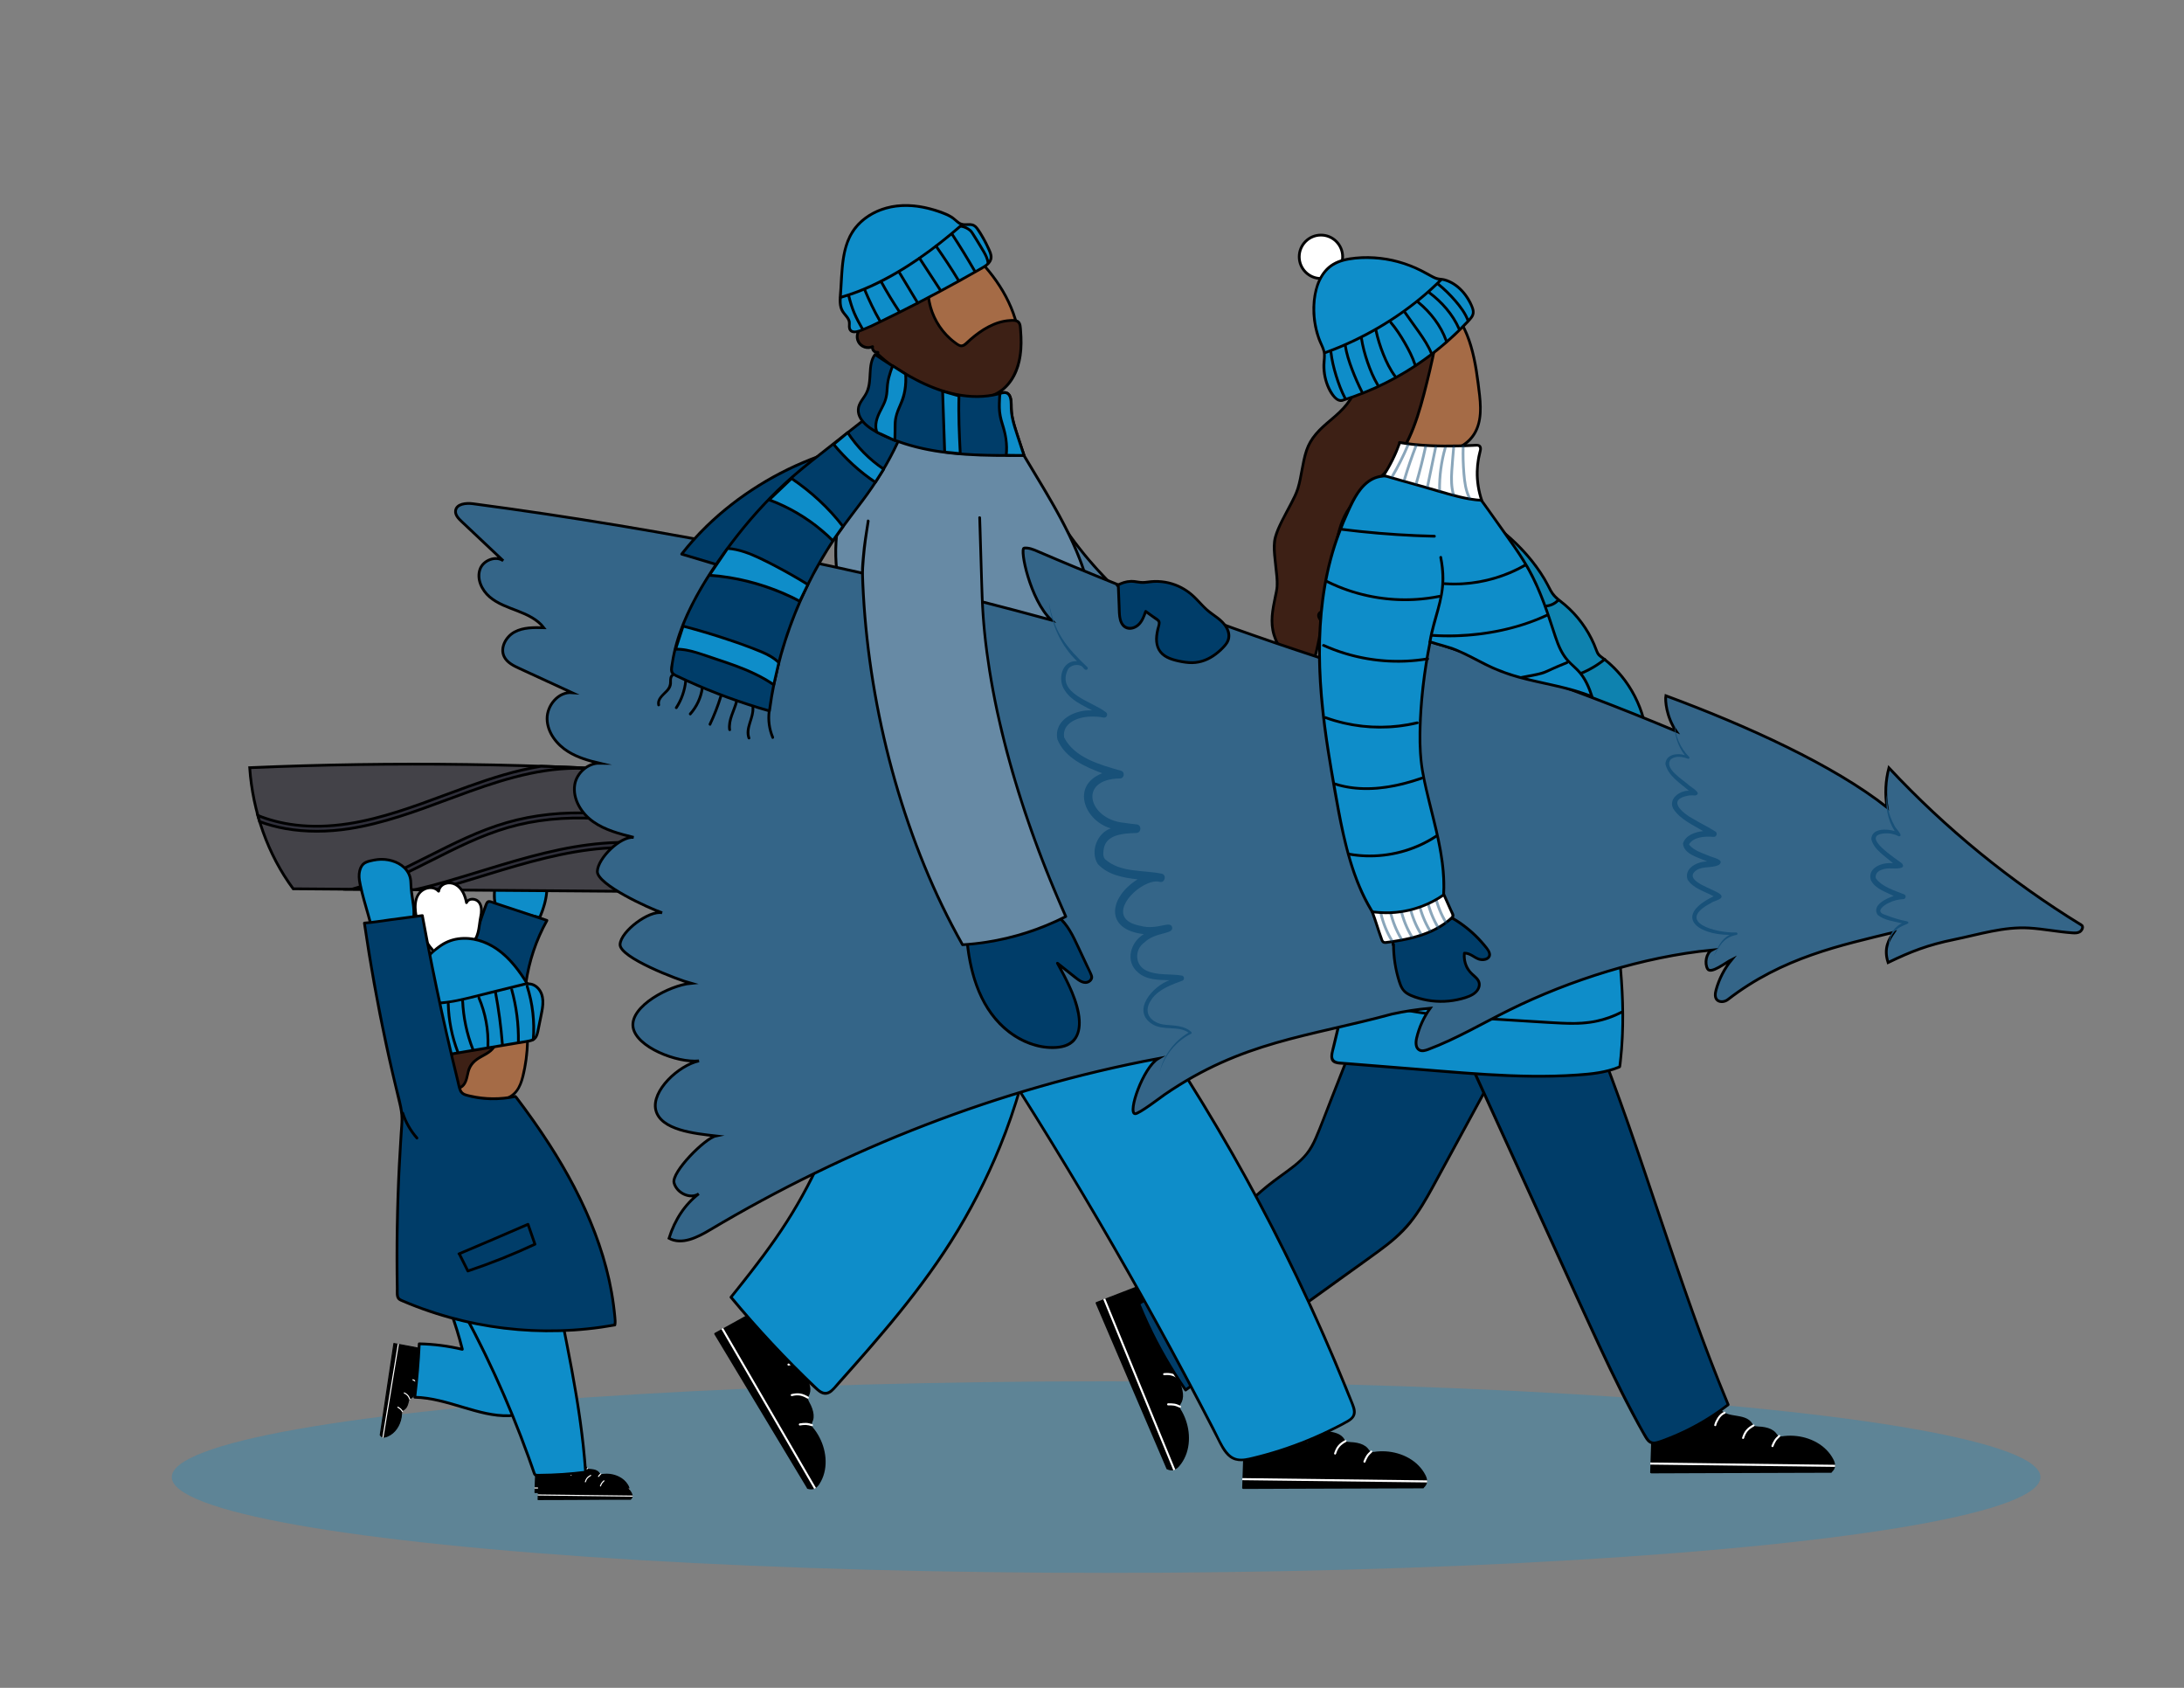 <?xml version="1.0" encoding="UTF-8"?>
<svg id="Layer_26" data-name="Layer 26" xmlns="http://www.w3.org/2000/svg" viewBox="0 0 792 612">
  <rect x="0" y="0" width="792" height="612" fill="#808080" stroke="none"/>
  <defs>
    <style>
      .cls-1, .cls-2, .cls-3, .cls-4 {
        stroke: #000;
        stroke-miterlimit: 10;
      }

      .cls-1, .cls-5 {
        fill: #fff;
      }

      .cls-6, .cls-7, .cls-8, .cls-9, .cls-10, .cls-11, .cls-12, .cls-13, .cls-14, .cls-15, .cls-5 {
        stroke-width: 0px;
      }

      .cls-6, .cls-14 {
        fill: #0e8dc9;
      }

      .cls-7 {
        fill: #a56b46;
      }

      .cls-8 {
        fill: #4d7796;
      }

      .cls-9 {
        fill: #0e82af;
      }

      .cls-2 {
        fill: #30303b;
      }

      .cls-10 {
        fill: #678aa5;
      }

      .cls-3 {
        fill: #346588;
      }

      .cls-11 {
        fill: #000;
      }

      .cls-12 {
        fill: #3d2015;
      }

      .cls-16 {
        opacity: .46;
      }

      .cls-13 {
        fill: #003d69;
      }

      .cls-14 {
        opacity: .3;
      }

      .cls-15 {
        fill: #185179;
      }

      .cls-4 {
        fill: #434248;
      }
    </style>
  </defs>
  <ellipse class="cls-14" cx="401.12" cy="535.59" rx="338.82" ry="34.73"/>
  <g>
    <g>
      <path class="cls-11" d="M227.54,541.05s.47-.41.56-.88-.09-.95-.31-1.37c-1.67-3.18-5.65-4.66-9.21-4.17-.3.04-.63.09-.89-.06-.22-.12-.35-.35-.5-.55-.8-1.02-2.27-1.17-3.56-1.24-.15,0-.3-.02-.44-.08-.26-.12-.39-.41-.55-.64-1.2-1.72-4.22-.83-5.67-2.34-.34-.36-.6-.85-1.07-1.01-.38-.13-.79,0-1.15.18-.81.4-1.47,1.04-2.21,1.55-1.94,1.37-4.45,1.9-6.78,1.44-.36-.07-.76-.16-1.06.04-.35.23-.4.71-.41,1.13-.09,2.7-.18,5.4-.27,8.1l33.54-.11Z"/>
      <path class="cls-11" d="M227.43,540.89c-.06.05.02-.02.03-.03.04-.04.08-.09.12-.13.11-.13.22-.28.28-.44.18-.46-.03-.97-.25-1.38-.33-.64-.78-1.23-1.3-1.73-1.05-1.02-2.38-1.72-3.78-2.09-.7-.19-1.43-.3-2.16-.33-.37-.02-.74-.01-1.11.01s-.76.11-1.13.11c-.42,0-.71-.19-.95-.52s-.48-.58-.82-.78c-.67-.38-1.45-.49-2.21-.56-.36-.03-.79.01-1.12-.17s-.45-.54-.67-.81c-.39-.47-.99-.7-1.57-.85-1.21-.3-2.59-.27-3.64-1.03-.27-.2-.48-.45-.69-.71-.27-.33-.56-.63-1.03-.57s-.88.32-1.25.57-.72.54-1.08.82c-1.36,1.05-2.93,1.73-4.64,1.93-.85.1-1.72.08-2.56-.07-.38-.07-.96-.27-1.24.09-.24.31-.2.8-.21,1.17-.07,2.07-.14,4.14-.2,6.22-.02.51-.03,1.03-.05,1.54l-.21-.17c.3,0,.6,0,.9,0h2.43c1.2-.01,2.41-.02,3.61-.02,1.46,0,2.93,0,4.39-.01,1.61,0,3.22-.01,4.83-.02s3.25-.01,4.88-.02c1.51,0,3.02-.01,4.53-.02,1.28,0,2.56,0,3.84-.01.92,0,1.84,0,2.76,0,.43,0,.87,0,1.3,0,.02,0,.04,0,.06,0,.25,0,.28.38.04.38-.3,0-.6,0-.9,0h-2.43c-1.2.01-2.41.02-3.61.02-1.46,0-2.93,0-4.39.01l-4.83.02-4.88.02c-1.51,0-3.02.01-4.53.02-1.28,0-2.56,0-3.84.01-.92,0-1.84,0-2.76,0-.43,0-.87,0-1.3,0-.02,0-.04,0-.06,0-.09,0-.21-.06-.21-.17.07-2.18.14-4.37.22-6.55.02-.53.03-1.05.05-1.58.01-.36.04-.74.25-1.04.23-.32.6-.42.97-.39.45.04.89.16,1.34.2,1.83.17,3.72-.27,5.3-1.23.8-.49,1.47-1.15,2.27-1.64.7-.43,1.56-.75,2.23-.11.27.26.47.59.75.84.24.22.53.38.83.5.64.25,1.33.34,2,.45.63.11,1.29.23,1.86.54.27.15.52.33.72.57.25.28.39.75.8.83s.82.05,1.22.1.79.12,1.18.24c.36.11.7.27,1,.49.14.1.27.22.39.35.15.17.27.37.43.53.32.32.83.15,1.23.11s.77-.06,1.16-.06c.76,0,1.52.09,2.25.26,1.47.34,2.89,1.01,4.03,2.01.55.49,1.04,1.05,1.42,1.68.42.68.84,1.55.4,2.32-.13.22-.29.41-.47.58s-.4-.15-.22-.32Z"/>
    </g>
    <path class="cls-5" d="M207.75,530.24c-.48.2-.85.59-1.11,1.03-.11.19-.22.38-.32.58-.09.18-.14.36-.19.55-.03.1-.11.18-.22.16-.1-.02-.18-.12-.16-.22.06-.22.12-.45.22-.65.11-.22.23-.44.36-.64.31-.5.73-.94,1.28-1.16.23-.09.36.27.13.36h0Z"/>
    <path class="cls-5" d="M213.19,532.59c-.44.24-.86.52-1.19.9s-.52.83-.67,1.3c-.03.1-.11.18-.22.16-.09-.02-.19-.12-.16-.22.16-.53.38-1.03.74-1.46s.8-.73,1.28-.99c.09-.05.2-.04.27.05.05.08.04.22-.05.27h0Z"/>
    <path class="cls-5" d="M218,534.56c-.26.24-.54.51-.73.79s-.34.66-.48,1c-.1.23-.44.06-.35-.17.15-.37.31-.74.53-1.07s.51-.61.81-.87c.08-.07.21-.03.27.05.07.09.03.2-.05.27h0Z"/>
    <rect class="cls-5" x="210.89" y="522.52" width=".39" height="34.48" transform="translate(-331.23 744.21) rotate(-89.3)"/>
  </g>
  <g>
    <g>
      <path class="cls-11" d="M228.67,543.59s.47-.41.56-.88-.09-.95-.31-1.37c-1.67-3.18-5.65-4.66-9.21-4.17-.3.04-.63.09-.89-.06-.22-.12-.35-.35-.5-.55-.8-1.02-2.27-1.17-3.56-1.24-.15,0-.3-.02-.44-.08-.26-.12-.39-.41-.55-.64-1.2-1.72-4.22-.83-5.67-2.34-.34-.36-.6-.85-1.07-1.01-.38-.13-.79,0-1.15.18-.81.4-1.47,1.04-2.21,1.55-1.94,1.37-4.45,1.9-6.78,1.44-.36-.07-.76-.16-1.06.04-.35.23-.4.71-.41,1.13-.09,2.7-.18,5.4-.27,8.1l33.54-.11Z"/>
      <path class="cls-11" d="M228.56,543.43c-.06.05.02-.02.03-.03.04-.04.08-.09.12-.13.11-.13.22-.28.28-.44.18-.46-.03-.97-.25-1.38-.33-.64-.78-1.23-1.3-1.73-1.05-1.02-2.38-1.72-3.78-2.09-.7-.19-1.43-.3-2.16-.33-.37-.02-.74-.01-1.11.01s-.76.11-1.13.11c-.42,0-.71-.19-.95-.52s-.48-.58-.82-.78c-.67-.38-1.45-.49-2.21-.56-.36-.03-.79.01-1.12-.17s-.45-.54-.67-.81c-.39-.47-.99-.7-1.57-.85-1.21-.3-2.59-.27-3.64-1.03-.27-.2-.48-.45-.69-.71-.27-.33-.56-.63-1.03-.57s-.88.32-1.25.57-.72.54-1.08.82c-1.36,1.05-2.93,1.73-4.64,1.93-.85.1-1.72.08-2.56-.07-.38-.07-.96-.27-1.24.09-.24.31-.2.8-.21,1.17-.07,2.07-.14,4.14-.2,6.22-.02.51-.03,1.03-.05,1.54l-.21-.17c.3,0,.6,0,.9,0,.81,0,1.62,0,2.43,0,1.2,0,2.41,0,3.61-.01,1.46,0,2.93,0,4.39-.01,1.61,0,3.22-.01,4.83-.02l4.88-.02,4.53-.02c1.28,0,2.56,0,3.84-.01.92,0,1.84,0,2.76,0,.43,0,.87,0,1.3,0,.02,0,.04,0,.06,0,.25,0,.28.38.04.38-.3,0-.6,0-.9,0h-2.43c-1.2.01-2.41.02-3.61.02h-4.39c-1.61.02-3.22.03-4.83.03s-3.25.01-4.88.02l-4.53.02h-3.84c-.92.02-1.84.02-2.76.02-.43,0-.87,0-1.3,0-.02,0-.04,0-.06,0-.09,0-.21-.06-.21-.17.07-2.18.14-4.37.22-6.55.02-.53.03-1.05.05-1.58.01-.36.04-.74.25-1.04.23-.32.6-.42.97-.39.45.04.89.16,1.34.2,1.83.17,3.72-.27,5.3-1.23.8-.49,1.47-1.15,2.27-1.64.7-.43,1.56-.75,2.23-.11.27.26.47.59.75.84.24.22.53.38.83.5.64.25,1.33.34,2,.45.63.11,1.29.23,1.86.54.27.15.52.33.72.57.25.28.39.75.8.83s.82.05,1.22.1.79.12,1.18.24c.36.11.7.27,1,.49.14.1.27.22.39.35.15.17.27.37.43.53.32.32.83.15,1.23.11s.77-.06,1.16-.06c.76,0,1.52.09,2.25.26,1.47.34,2.89,1.01,4.03,2.01.55.49,1.04,1.05,1.42,1.68.42.68.84,1.55.4,2.32-.13.22-.29.41-.47.58s-.4-.15-.22-.32Z"/>
    </g>
    <path class="cls-5" d="M208.88,532.78c-.48.2-.85.59-1.11,1.03-.11.19-.22.38-.32.58-.09.18-.14.36-.19.55-.03.1-.11.18-.22.16-.1-.02-.18-.12-.16-.22.06-.22.12-.45.22-.65.11-.22.23-.44.36-.64.31-.5.73-.94,1.28-1.16.23-.09.36.27.13.36h0Z"/>
    <path class="cls-5" d="M214.32,535.13c-.44.24-.86.52-1.19.9s-.52.83-.67,1.3c-.03.1-.11.18-.22.16-.09-.02-.19-.12-.16-.22.16-.53.38-1.03.74-1.46s.8-.73,1.28-.99c.09-.05.2-.04.27.05.05.08.04.22-.05.27h0Z"/>
    <path class="cls-5" d="M219.13,537.1c-.26.24-.54.51-.73.79s-.34.66-.48,1c-.1.23-.44.06-.35-.17.15-.37.31-.74.53-1.07s.51-.61.81-.87c.08-.07.21-.03.27.05.07.09.03.2-.05.27h0Z"/>
    <rect class="cls-5" x="212.02" y="525.06" width=".39" height="34.48" transform="translate(-332.65 747.85) rotate(-89.3)"/>
  </g>
  <g>
    <g>
      <path class="cls-11" d="M137.91,520.33s.34.52.79.68.95.05,1.4-.1c3.39-1.18,5.46-4.89,5.51-8.47,0-.3,0-.63.19-.87.15-.2.4-.29.62-.42,1.13-.64,1.49-2.06,1.76-3.33.03-.15.06-.3.15-.42.16-.24.46-.32.72-.45,1.88-.93,1.45-4.04,3.16-5.26.41-.29.93-.47,1.16-.91.18-.35.12-.79,0-1.17-.27-.86-.8-1.61-1.2-2.42-1.06-2.12-1.21-4.68-.4-6.92.12-.34.27-.73.12-1.06-.17-.38-.64-.5-1.05-.58-2.65-.49-5.31-.99-7.96-1.48l-4.93,33.17Z"/>
      <path class="cls-11" d="M138.09,520.24c-.04-.07.01.02.03.04.04.05.07.1.11.14.11.13.24.26.4.34.43.25.97.12,1.41-.03.68-.23,1.33-.59,1.9-1.02,1.16-.88,2.05-2.09,2.64-3.43.29-.67.51-1.37.66-2.08.07-.36.12-.73.15-1.1s0-.77.06-1.14c.06-.41.29-.67.65-.87s.65-.39.9-.7c.48-.6.71-1.36.88-2.1.08-.35.11-.79.34-1.08s.6-.36.9-.54c.53-.32.84-.87,1.07-1.42.48-1.16.66-2.52,1.57-3.45.24-.24.52-.41.81-.58.37-.22.7-.46.72-.93s-.19-.92-.38-1.32-.42-.8-.64-1.19c-.83-1.5-1.27-3.16-1.21-4.88.03-.86.18-1.71.45-2.52.12-.37.41-.9.09-1.24-.27-.29-.76-.32-1.13-.39-2.04-.38-4.08-.76-6.12-1.14-.51-.09-1.01-.19-1.52-.28l.2-.18c-.04.3-.09.59-.13.89-.12.8-.24,1.6-.36,2.41-.18,1.19-.35,2.38-.53,3.57-.22,1.45-.43,2.89-.65,4.34-.24,1.59-.47,3.19-.71,4.78s-.48,3.22-.72,4.82l-.67,4.48c-.19,1.27-.38,2.54-.57,3.8-.14.91-.27,1.82-.41,2.73-.06.43-.12.86-.19,1.29,0,.02,0,.04,0,.06-.04.24-.42.22-.39-.02.04-.3.09-.59.13-.89l.36-2.41.53-3.57.65-4.34.71-4.78.72-4.82.67-4.48.57-3.8.41-2.73c.06-.43.12-.86.19-1.29,0-.02,0-.04,0-.06.01-.09.09-.2.2-.18,2.15.4,4.3.8,6.45,1.2.52.1,1.03.19,1.55.29.35.07.72.15.99.41.28.27.32.65.24,1.02-.1.44-.29.86-.4,1.3-.44,1.79-.29,3.72.42,5.42.36.86.91,1.63,1.28,2.49.32.75.51,1.65-.23,2.23-.3.23-.66.38-.95.62-.25.21-.45.47-.62.75-.35.59-.53,1.26-.74,1.91-.2.61-.42,1.24-.81,1.76-.19.25-.41.46-.67.63-.32.2-.8.28-.94.67s-.18.8-.29,1.19-.24.77-.42,1.13c-.17.34-.37.65-.64.91-.12.12-.26.23-.4.33-.19.13-.41.21-.59.34-.36.27-.27.8-.29,1.2s-.06.77-.12,1.15c-.12.75-.32,1.48-.6,2.19-.56,1.41-1.43,2.71-2.6,3.68-.56.47-1.2.87-1.88,1.15-.74.31-1.66.6-2.35.04-.19-.16-.36-.34-.5-.55s.21-.38.35-.17Z"/>
    </g>
    <path class="cls-5" d="M151.58,502.39c-.12-.5-.45-.93-.85-1.25-.17-.14-.35-.28-.53-.4-.16-.11-.34-.19-.52-.27-.1-.04-.16-.14-.12-.24.03-.09.15-.16.24-.12.21.09.42.19.61.32.2.14.4.29.58.45.45.38.81.86.96,1.44.06.24-.32.32-.38.08h0Z"/>
    <path class="cls-5" d="M148.43,507.42c-.17-.47-.38-.93-.71-1.31s-.74-.64-1.18-.86c-.09-.05-.16-.14-.12-.24.03-.09.15-.17.24-.12.5.24.96.53,1.33.95s.6.91.79,1.41c.04.1.01.21-.09.26-.09.04-.22.01-.26-.09h0Z"/>
    <path class="cls-5" d="M145.76,511.87c-.19-.3-.42-.61-.67-.84s-.61-.44-.92-.63c-.21-.13,0-.45.22-.32.34.21.68.42.98.68s.52.6.74.93c.06.09,0,.22-.09.26-.1.05-.2,0-.26-.09h0Z"/>
    <rect class="cls-5" x="124.42" y="504.06" width="34.48" height=".39" transform="translate(-378.92 562.04) rotate(-80.64)"/>
  </g>
  <g>
    <path class="cls-6" d="M163.44,475.58c1.65,4.48,3.05,9.05,4.21,13.69-5.12-1.23-10.37-1.91-15.63-2.01-.3,6.47-.84,12.94-1.62,19.37,11.59.23,22.41,6.83,34.01,6.7.72,0,1.49-.06,2.05-.51.92-.74.84-2.13.65-3.29-.82-4.87-2.24-9.61-3.65-14.33-1.67-5.58-3.35-11.17-5.02-16.75-.36-1.22-.81-2.54-1.9-3.19-.74-.44-1.65-.49-2.52-.5-3.68-.05-7.36.2-11,.74"/>
    <path class="cls-11" d="M162.96,475.72c1.64,4.49,3.05,9.05,4.21,13.69l.62-.62c-5.16-1.24-10.45-1.92-15.76-2.03-.28,0-.49.23-.5.5-.3,6.47-.84,12.94-1.62,19.37-.03.27.26.49.5.5,5.9.14,11.57,1.9,17.18,3.56s11.31,3.37,17.12,3.14c1.2-.05,2.34-.45,2.8-1.64.43-1.12.16-2.37-.04-3.51-.58-3.22-1.41-6.4-2.32-9.54-1.87-6.48-3.86-12.93-5.8-19.39-.41-1.36-.71-2.89-1.59-4.04-.92-1.21-2.31-1.43-3.74-1.45-3.72-.06-7.45.22-11.13.76-.63.09-.36,1.06.27.96,3.11-.46,6.25-.7,9.4-.73,1.28-.01,3.02-.24,4.07.67.94.82,1.22,2.23,1.56,3.37,1.81,6.04,3.64,12.08,5.43,18.13.87,2.95,1.72,5.91,2.38,8.91.3,1.38.69,2.82.75,4.23.02.54,0,1.15-.33,1.6-.41.57-1.14.65-1.79.67-5.49.17-10.92-1.38-16.13-2.92-5.91-1.74-11.86-3.64-18.08-3.78l.5.5c.78-6.43,1.32-12.9,1.62-19.37l-.5.5c5.22.11,10.41.78,15.49,1.99.37.09.71-.24.62-.62-1.17-4.63-2.57-9.2-4.21-13.69-.22-.6-1.19-.34-.96.27h0Z"/>
  </g>
  <g>
    <path class="cls-6" d="M168.27,476.11c10.06,18.58,18.57,37.99,25.41,57.98.09.28.21.58.46.73.2.12.44.13.67.13,5.86,0,11.73-.38,17.55-1.12-1.24-18.67-4.91-37.08-8.57-55.42-.09-.44-.2-.91-.54-1.19-.28-.23-.67-.28-1.03-.31-10.88-1.09-22.09,1.77-32.69-.91"/>
    <path class="cls-11" d="M167.84,476.36c5.16,9.53,9.91,19.28,14.24,29.22,2.16,4.96,4.22,9.97,6.17,15.03.97,2.53,1.92,5.07,2.84,7.61.45,1.26.9,2.51,1.34,3.77.22.63.44,1.26.66,1.89.16.48.31,1.02.75,1.32.49.33,1.17.23,1.72.23.83,0,1.65-.02,2.48-.04,1.57-.04,3.14-.1,4.7-.19,3.22-.19,6.42-.49,9.62-.89.25-.03.52-.2.5-.5-.82-12.27-2.68-24.45-4.9-36.54-1.11-6.07-2.32-12.12-3.52-18.18-.22-1.09-.35-2.34-1.63-2.63s-2.78-.27-4.12-.31c-3-.09-6.01.03-9,.18-6.68.33-13.47.79-20.02-.84-.62-.16-.89.81-.27.96,5.63,1.4,11.45,1.3,17.2,1.03,2.88-.14,5.77-.31,8.66-.35,1.46-.02,2.92,0,4.37.06.71.03,1.41.08,2.12.14s1.27.07,1.49.85c.38,1.4.58,2.87.86,4.3s.59,2.97.88,4.45c.58,2.97,1.16,5.94,1.71,8.91,1.09,5.86,2.11,11.74,2.96,17.65.98,6.74,1.75,13.52,2.21,20.31l.5-.5c-5.53.71-11.1,1.08-16.68,1.12-.31,0-.65.03-.95,0-.43-.05-.47-.22-.6-.6-.22-.63-.43-1.26-.65-1.89-.44-1.26-.89-2.52-1.34-3.77-.91-2.51-1.84-5.01-2.8-7.51-3.76-9.79-7.93-19.42-12.48-28.87-2.59-5.38-5.31-10.69-8.15-15.94-.31-.57-1.17-.06-.86.5h0Z"/>
  </g>
  <g>
    <path class="cls-7" d="M490.27,129.36c-.33-6.29,1.51-12.77,5.58-17.58s10.42-7.75,16.69-7.18c7.86.72,14.46,6.71,18.07,13.74,3.6,7.03,4.72,15.03,5.69,22.86.65,5.23,1.21,10.86-1.29,15.51-3.75,6.98-13.46,9.03-20.83,6.13-7.37-2.9-12.65-9.51-16.46-16.45-3.01-5.48-5.34-11.34-6.92-17.39"/>
    <path class="cls-11" d="M490.77,129.36c-.27-5.52,1.09-11.14,4.26-15.7s7.86-7.53,13.15-8.4,10.16.8,14.22,3.88,7.25,7.7,9.19,12.58c2.22,5.58,3.19,11.56,3.95,17.48.72,5.55,1.82,11.86-.87,17.06-2.06,3.99-6.15,6.33-10.47,7.08-4.68.81-9.37-.29-13.4-2.75-4.49-2.74-7.98-6.86-10.77-11.26-3.17-4.99-5.64-10.47-7.48-16.08-.47-1.45-.9-2.92-1.29-4.39-.16-.62-1.13-.36-.96.27,1.63,6.22,4.03,12.24,7.16,17.85,2.64,4.73,5.92,9.27,10.21,12.64,3.98,3.13,8.73,5.11,13.84,4.98,4.49-.11,9.13-1.74,12.17-5.16,3.93-4.41,3.96-10.56,3.36-16.1-.66-6.14-1.46-12.39-3.25-18.32-1.65-5.44-4.28-10.59-8.38-14.59-3.68-3.59-8.46-6.14-13.66-6.38-5.51-.25-11,2.12-14.92,5.94s-6.36,9.46-6.95,15.06c-.15,1.43-.18,2.87-.11,4.31.03.64,1.03.64,1,0h0Z"/>
  </g>
  <g>
    <path class="cls-12" d="M520.63,106.74c2.03,10.2-.46,20.7-2.95,30.8-2.67,10.84-5.52,22.07-12.58,30.72-4.06,4.97-9.31,8.82-13.74,13.47-6.45,6.76-6.33,14.95-8.58,24.02-2.32,9.35-2.91,19.76-5.14,29.14-1.41,5.93-2.6,9.99-5.08,8.47-1.22-.75-5.65-3.39-8.75-9.04-4.03-7.33-2.51-12.12-.85-20.33.81-4.03-1.15-11.37-.85-17.08.29-5.46,7.08-14.79,8.61-20.05,1.48-5.06,1.92-13.19,4.94-17.51,4.51-6.45,9.41-7.83,13.85-14.33,3.46-5.08,5.19-11.1,7.09-16.94s4.11-11.79,8.28-16.3c4.17-4.51,10.78-7.29,16.6-5.32"/>
    <path class="cls-11" d="M520.15,106.87c1.21,6.18.76,12.52-.32,18.69s-2.54,11.75-4.06,17.55c-1.39,5.29-2.97,10.57-5.3,15.54s-5.55,9.5-9.55,13.4c-2.04,1.99-4.19,3.87-6.28,5.8s-4.07,3.76-5.67,6.01c-2.86,4-4.05,8.8-4.97,13.56-.49,2.55-.94,5.12-1.55,7.65-.69,2.87-1.28,5.76-1.76,8.68-.98,5.95-1.65,11.94-2.83,17.86-.54,2.72-1.15,5.47-2.01,8.12-.3.93-1.03,3.67-2.45,3.46-.47-.07-.95-.46-1.34-.71-.61-.39-1.21-.82-1.78-1.27-1.72-1.36-3.26-2.96-4.54-4.74-1.57-2.2-2.84-4.69-3.5-7.32-.55-2.2-.59-4.47-.33-6.71.29-2.55.88-5.05,1.4-7.56.45-2.18.39-4.31.17-6.52-.25-2.6-.63-5.18-.8-7.79-.14-2.13-.16-4.2.48-6.25,1.32-4.25,3.77-8.12,5.79-12.06.84-1.64,1.69-3.33,2.23-5.1.65-2.13,1-4.36,1.42-6.55.44-2.34.9-4.7,1.63-6.96s1.98-4.35,3.62-6.23c3.36-3.85,7.82-6.52,10.98-10.56,3.49-4.46,5.43-9.83,7.16-15.17,3.17-9.77,6.85-22.14,18.21-24.92,2.37-.58,4.83-.55,7.15.22.61.2.88-.76.27-.96-4.84-1.6-10.13-.09-14.15,2.84-4.4,3.21-7.16,8.06-9.17,13.02-2.19,5.4-3.52,11.1-5.78,16.48-1.15,2.75-2.57,5.43-4.4,7.79-1.63,2.09-3.59,3.86-5.62,5.56s-3.98,3.36-5.67,5.36c-1.57,1.86-2.74,3.82-3.51,6.13-1.5,4.48-1.74,9.26-3.13,13.76-.59,1.9-1.53,3.7-2.45,5.46-1.1,2.12-2.26,4.21-3.32,6.35-.93,1.87-1.83,3.8-2.39,5.82-.6,2.17-.49,4.43-.31,6.66.21,2.62.6,5.22.82,7.84.1,1.15.16,2.31.1,3.46-.07,1.25-.39,2.47-.64,3.7-.98,4.69-1.92,9.45-.45,14.15s4.49,8.83,8.35,11.8c.9.69,2.05,1.7,3.19,1.97,1.52.36,2.48-1.11,3.02-2.3,1.06-2.33,1.6-4.92,2.17-7.41.69-2.99,1.2-6.01,1.67-9.04.94-6.11,1.65-12.26,3.04-18.29.62-2.68,1.2-5.35,1.71-8.04.47-2.49.95-4.98,1.68-7.41s1.76-4.8,3.21-6.92c1.59-2.32,3.7-4.26,5.76-6.16,4.24-3.91,8.66-7.64,11.99-12.41s5.38-9.66,7.11-14.89c1.82-5.5,3.16-11.15,4.51-16.77,1.48-6.17,2.79-12.44,2.92-18.81.06-3.04-.17-6.08-.75-9.06-.12-.63-1.09-.36-.96.27h0Z"/>
  </g>
  <g>
    <path class="cls-9" d="M545.69,193.38c6.2,5.19,12.24,12.1,15.9,19.31.55,1.08,1.08,2.2,1.86,3.13.8.96,1.83,1.69,2.82,2.47,5.73,4.48,10.17,10.6,12.65,17.45.18.5.35,1,.66,1.43.33.46.81.79,1.26,1.13,9.66,7.1,15.88,18.66,16.5,30.63-7.69,1.53-15.51,2.42-23.35,2.66-5-7.06-7.04-15.72-9.69-23.96-5.58-17.37-14.27-33.65-19.2-51.22-.15-.54-.29-1.15,0-1.63s1.18-.54,1.31,0"/>
    <path class="cls-11" d="M545.34,193.74c5.01,4.21,9.53,9.08,13.12,14.56.87,1.32,1.68,2.68,2.41,4.08s1.34,2.8,2.37,3.96c1.09,1.24,2.52,2.13,3.77,3.19,1.13.96,2.21,1.98,3.23,3.06,2.05,2.18,3.84,4.59,5.34,7.18.74,1.28,1.41,2.61,2,3.97.31.7.58,1.42.85,2.13s.5,1.35,1,1.9c.47.52,1.08.89,1.63,1.31.64.48,1.26.99,1.86,1.51,1.08.93,2.1,1.92,3.07,2.97,1.96,2.1,3.68,4.41,5.15,6.88,3.34,5.6,5.35,11.98,5.7,18.5l.37-.48c-7.65,1.51-15.42,2.4-23.22,2.65l.43.25c-2.97-4.21-4.91-8.99-6.52-13.86s-3.07-10.07-4.84-15.03c-3.7-10.38-8.28-20.43-12.24-30.71-1.11-2.88-2.17-5.78-3.15-8.71-.49-1.46-.96-2.94-1.4-4.41-.22-.74-.44-1.48-.65-2.23-.09-.32-.21-.68-.18-1.02.02-.16.03-.33.18-.42.05-.03.27-.1.3-.04.23.6,1.19.34.96-.27-.44-1.17-2.07-.85-2.38.25-.2.7.05,1.42.24,2.09.26.93.54,1.85.82,2.78,1.1,3.58,2.35,7.11,3.67,10.61,2.63,6.95,5.56,13.77,8.36,20.64s5.29,13.63,7.43,20.64c1.99,6.51,3.96,13.16,7.68,18.93.26.41.52.87.84,1.24.26.3.53.24.92.23,1.14-.04,2.29-.09,3.43-.16,2.2-.13,4.4-.31,6.59-.54,4.35-.46,8.68-1.12,12.97-1.96.2-.04.38-.28.37-.48-.62-11.59-6.34-22.79-15.41-30.04-.55-.44-1.12-.85-1.68-1.28-.78-.6-1.09-1.29-1.43-2.2-.5-1.37-1.08-2.71-1.73-4.01-1.34-2.69-3-5.22-4.91-7.55s-4.12-4.42-6.51-6.27c-1.36-1.05-2.51-2.1-3.36-3.62-.8-1.44-1.5-2.92-2.34-4.33-3.77-6.31-8.81-11.89-14.43-16.61-.49-.41-1.2.29-.71.71h0Z"/>
  </g>
  <path class="cls-11" d="M560.92,220.21c1.68-.19,3.25-.93,4.42-2.15.45-.46-.26-1.17-.71-.71-.98,1.02-2.32,1.7-3.72,1.86-.27.03-.5.21-.5.5,0,.25.23.53.5.5h0Z"/>
  <path class="cls-11" d="M569.57,245.99c4.65-1.3,8.97-3.54,12.72-6.58.5-.4-.21-1.11-.71-.71-3.61,2.92-7.81,5.07-12.28,6.32-.62.17-.36,1.14.27.96h0Z"/>
  <g>
    <g>
      <path class="cls-11" d="M663.98,533.62s.91-.8,1.09-1.71-.18-1.84-.61-2.66c-3.25-6.17-10.99-9.07-17.9-8.1-.58.08-1.22.18-1.73-.11-.43-.24-.68-.68-.98-1.07-1.56-1.99-4.4-2.27-6.92-2.42-.29-.02-.59-.04-.86-.16-.5-.24-.76-.79-1.07-1.25-2.34-3.34-8.2-1.61-11.03-4.54-.67-.69-1.17-1.65-2.08-1.96-.73-.25-1.54,0-2.24.35-1.57.78-2.86,2.01-4.29,3.02-3.77,2.66-8.65,3.69-13.18,2.8-.7-.14-1.48-.3-2.07.09-.68.44-.77,1.38-.8,2.19-.17,5.25-.35,10.49-.52,15.74l65.2-.22Z"/>
      <path class="cls-11" d="M663.77,533.31c-.11.1.03-.03.06-.06.08-.08.16-.17.24-.26.22-.26.42-.54.55-.86.35-.9-.06-1.89-.48-2.69-.65-1.25-1.52-2.38-2.52-3.36-2.04-1.98-4.62-3.34-7.36-4.07-1.37-.37-2.78-.59-4.2-.65-.72-.03-1.44-.02-2.15.03s-1.47.22-2.2.22c-.82,0-1.38-.37-1.86-1s-.93-1.14-1.6-1.52c-1.3-.74-2.83-.96-4.29-1.08-.7-.06-1.54.03-2.17-.34s-.87-1.05-1.3-1.57c-.76-.92-1.92-1.37-3.04-1.64-2.36-.58-5.04-.53-7.08-2.01-.53-.38-.94-.88-1.35-1.38-.52-.64-1.1-1.22-2-1.12s-1.7.63-2.42,1.11-1.41,1.05-2.1,1.58c-2.64,2.04-5.7,3.36-9.02,3.75-1.65.19-3.34.15-4.98-.13-.74-.13-1.86-.53-2.42.18-.47.6-.39,1.56-.42,2.28-.13,4.03-.27,8.06-.4,12.09-.03,1-.07,2-.1,3l-.41-.34c.58,0,1.17,0,1.75,0,1.58,0,3.15-.01,4.73-.02,2.34,0,4.68-.02,7.03-.02,2.84,0,5.69-.02,8.53-.03,3.13-.01,6.26-.02,9.39-.03,3.16-.01,6.32-.02,9.48-.03,2.93,0,5.87-.02,8.8-.03,2.49,0,4.98-.02,7.47-.03,1.79,0,3.58-.01,5.37-.02.84,0,1.69-.01,2.53,0,.04,0,.07,0,.11,0,.48,0,.55.75.07.75-.58,0-1.17,0-1.75,0-1.58,0-3.15.01-4.73.02-2.34,0-4.68.02-7.03.02-2.84,0-5.69.02-8.53.03-3.13.01-6.26.02-9.39.03-3.16.01-6.32.02-9.48.03-2.93,0-5.87.02-8.8.03-2.49,0-4.98.02-7.47.03-1.79,0-3.58.01-5.37.02-.84,0-1.69.01-2.53,0-.04,0-.07,0-.11,0-.18,0-.42-.12-.41-.34.14-4.25.28-8.49.42-12.74.03-1.02.06-2.04.1-3.06.03-.69.08-1.43.5-2.02.44-.62,1.16-.81,1.89-.75.88.07,1.73.31,2.61.39,3.56.33,7.24-.52,10.3-2.39,1.55-.95,2.87-2.23,4.41-3.18,1.35-.83,3.03-1.46,4.34-.22.53.51.92,1.15,1.47,1.64.47.43,1.03.73,1.62.97,1.24.49,2.59.65,3.89.87,1.23.21,2.51.45,3.62,1.04.53.29,1.01.65,1.41,1.1.48.55.77,1.46,1.56,1.6s1.59.11,2.37.2,1.54.24,2.29.47c.69.22,1.35.53,1.94.95.27.2.52.43.75.68.3.33.52.73.83,1.04.63.62,1.61.29,2.39.21s1.5-.12,2.25-.11c1.47.01,2.95.18,4.38.51,2.87.66,5.62,1.96,7.83,3.91,1.07.95,2.02,2.05,2.77,3.27.81,1.32,1.64,3.02.77,4.51-.24.42-.56.8-.92,1.12s-.79-.3-.43-.61Z"/>
    </g>
    <path class="cls-5" d="M625.52,512.6c-.93.38-1.65,1.14-2.15,2-.21.37-.43.75-.62,1.13-.17.34-.27.71-.37,1.08-.05.2-.22.34-.43.3-.19-.03-.36-.24-.3-.43.12-.43.23-.87.43-1.27.21-.42.45-.85.69-1.25.6-.98,1.42-1.82,2.5-2.26.45-.18.71.52.26.7h0Z"/>
    <path class="cls-5" d="M636.09,517.18c-.85.47-1.68,1.01-2.31,1.75s-1.02,1.62-1.3,2.53c-.06.19-.22.34-.43.3-.18-.03-.36-.24-.3-.43.32-1.02.74-2.01,1.43-2.84s1.56-1.42,2.49-1.92c.18-.1.4-.09.52.09.11.15.09.42-.09.52h0Z"/>
    <path class="cls-5" d="M645.44,521.01c-.51.46-1.05.99-1.41,1.54s-.66,1.29-.94,1.95c-.19.45-.86.12-.68-.32.3-.72.6-1.43,1.03-2.08s.99-1.18,1.57-1.7c.15-.14.42-.06.52.09.13.18.06.39-.09.52h0Z"/>
    <rect class="cls-5" x="631.62" y="497.6" width=".75" height="67.04" transform="translate(93.16 1156.55) rotate(-89.3)"/>
  </g>
  <g>
    <g>
      <path class="cls-11" d="M516.03,539.27s.91-.8,1.09-1.71-.18-1.84-.61-2.66c-3.25-6.17-10.99-9.07-17.9-8.1-.58.08-1.22.18-1.73-.11-.43-.24-.68-.68-.98-1.07-1.56-1.99-4.4-2.27-6.92-2.42-.29-.02-.59-.04-.86-.16-.5-.24-.76-.79-1.07-1.25-2.34-3.34-8.2-1.61-11.03-4.54-.67-.69-1.17-1.65-2.08-1.96-.73-.25-1.54,0-2.24.35-1.57.78-2.86,2.01-4.29,3.02-3.77,2.66-8.65,3.69-13.18,2.8-.7-.14-1.48-.3-2.07.09-.68.44-.77,1.38-.8,2.19-.17,5.25-.35,10.49-.52,15.74l65.2-.22Z"/>
      <path class="cls-11" d="M515.82,538.96c-.11.1.03-.03.06-.06.08-.08.16-.17.24-.26.22-.26.42-.54.55-.86.35-.9-.06-1.89-.48-2.69-.65-1.25-1.52-2.38-2.52-3.36-2.04-1.98-4.62-3.34-7.36-4.07-1.37-.37-2.78-.59-4.2-.65-.72-.03-1.44-.02-2.15.03s-1.47.22-2.2.22c-.82,0-1.38-.37-1.86-1s-.93-1.14-1.6-1.52c-1.3-.74-2.83-.96-4.29-1.08-.7-.06-1.54.03-2.17-.34s-.87-1.05-1.3-1.57c-.76-.92-1.92-1.37-3.04-1.64-2.36-.58-5.04-.53-7.08-2.01-.53-.38-.94-.88-1.35-1.38-.52-.64-1.1-1.22-2-1.12s-1.7.63-2.42,1.11-1.41,1.05-2.1,1.58c-2.64,2.04-5.7,3.36-9.02,3.75-1.65.19-3.34.15-4.98-.13-.74-.13-1.86-.53-2.42.18-.47.6-.39,1.56-.42,2.28-.13,4.03-.27,8.06-.4,12.09-.03,1-.07,2-.1,3l-.41-.34c.58,0,1.17,0,1.75,0,1.58,0,3.15-.01,4.73-.02,2.34,0,4.68-.02,7.03-.02,2.84,0,5.69-.02,8.53-.03,3.13-.01,6.26-.02,9.39-.03,3.16-.01,6.32-.02,9.48-.03,2.93,0,5.87-.02,8.8-.03,2.49,0,4.98-.02,7.47-.03,1.79,0,3.58-.01,5.37-.02.84,0,1.69-.01,2.53,0,.04,0,.07,0,.11,0,.48,0,.55.75.07.75-.58,0-1.17,0-1.75,0-1.58,0-3.15.01-4.73.02-2.34,0-4.68.02-7.03.02-2.84,0-5.69.02-8.53.03-3.13.01-6.26.02-9.39.03-3.16.01-6.32.02-9.48.03-2.93,0-5.87.02-8.8.03-2.49,0-4.98.02-7.47.03-1.79,0-3.58.01-5.37.02-.84,0-1.69.01-2.53,0-.04,0-.07,0-.11,0-.18,0-.42-.12-.41-.34.14-4.25.28-8.49.42-12.74.03-1.02.06-2.04.1-3.06.03-.69.08-1.43.5-2.02.44-.62,1.16-.81,1.89-.75.88.07,1.73.31,2.61.39,3.56.33,7.24-.52,10.3-2.39,1.55-.95,2.87-2.23,4.41-3.18,1.35-.83,3.03-1.46,4.34-.22.53.51.92,1.15,1.47,1.64.47.43,1.03.73,1.62.97,1.24.49,2.59.65,3.89.87,1.23.21,2.51.45,3.62,1.04.53.29,1.01.65,1.41,1.1.48.55.77,1.46,1.56,1.6s1.59.11,2.37.2,1.54.24,2.29.47c.69.22,1.35.53,1.94.95.27.2.52.43.75.68.3.33.52.73.83,1.04.63.62,1.61.29,2.39.21s1.5-.12,2.25-.11c1.47.01,2.95.18,4.38.51,2.87.66,5.62,1.96,7.83,3.91,1.07.95,2.02,2.05,2.77,3.27.81,1.32,1.64,3.02.77,4.51-.24.42-.56.8-.92,1.12s-.79-.3-.43-.61Z"/>
    </g>
    <path class="cls-5" d="M477.57,518.25c-.93.38-1.65,1.14-2.15,2-.21.37-.43.75-.62,1.13-.17.34-.27.71-.37,1.08-.05.2-.22.34-.43.3-.19-.03-.36-.24-.3-.43.12-.43.23-.87.43-1.27.21-.42.45-.85.69-1.25.6-.98,1.42-1.82,2.5-2.26.45-.18.71.52.26.7h0Z"/>
    <path class="cls-5" d="M488.14,522.83c-.85.47-1.68,1.01-2.31,1.75s-1.02,1.62-1.3,2.53c-.06.19-.22.34-.43.3-.18-.03-.36-.24-.3-.43.32-1.02.74-2.01,1.43-2.84s1.56-1.42,2.49-1.92c.18-.1.4-.09.52.09.11.15.09.42-.09.52h0Z"/>
    <path class="cls-5" d="M497.49,526.66c-.51.46-1.05.99-1.41,1.54s-.66,1.29-.94,1.95c-.19.45-.86.12-.68-.32.3-.72.6-1.43,1.03-2.08s.99-1.18,1.57-1.7c.15-.14.42-.06.52.09.13.18.06.39-.09.52h0Z"/>
    <rect class="cls-5" x="483.67" y="503.25" width=".75" height="67.04" transform="translate(-58.62 1014.19) rotate(-89.3)"/>
  </g>
  <g>
    <g>
      <path class="cls-11" d="M423.36,532.38s1.09.52,2,.33,1.62-.88,2.21-1.6c4.41-5.41,4.06-13.66.47-19.64-.3-.51-.64-1.05-.58-1.64.05-.48.36-.89.6-1.32,1.22-2.21.37-4.94-.48-7.32-.1-.28-.2-.56-.19-.85.02-.56.43-1,.73-1.48,2.16-3.46-1.72-8.17-.13-11.93.38-.89,1.06-1.72.99-2.68-.06-.77-.61-1.42-1.19-1.92-1.33-1.14-2.97-1.85-4.46-2.77-3.92-2.44-6.78-6.52-7.73-11.04-.15-.69-.3-1.48-.89-1.87-.67-.45-1.58-.17-2.33.12-4.9,1.89-9.8,3.78-14.69,5.67l25.67,59.93Z"/>
      <path class="cls-11" d="M423.56,532.06c-.14-.06.04.02.08.03.11.04.22.08.33.12.32.1.66.18,1.01.17.96-.03,1.72-.8,2.29-1.49.89-1.08,1.6-2.33,2.11-3.64,1.03-2.65,1.27-5.56.87-8.36-.2-1.4-.55-2.79-1.04-4.12-.25-.67-.54-1.33-.87-1.97s-.78-1.27-1.06-1.94c-.32-.75-.2-1.41.2-2.1s.68-1.3.77-2.07c.18-1.48-.22-2.97-.68-4.37-.22-.67-.63-1.41-.54-2.13s.63-1.21.94-1.81c.55-1.06.51-2.3.32-3.45-.39-2.4-1.48-4.85-.92-7.31.15-.64.44-1.2.75-1.78.39-.73.69-1.49.25-2.27s-1.25-1.32-1.97-1.79c-.74-.48-1.51-.88-2.28-1.31-2.9-1.63-5.32-3.94-6.98-6.84-.82-1.45-1.45-3.01-1.83-4.63-.17-.73-.23-1.92-1.11-2.15-.74-.2-1.59.25-2.26.51-3.76,1.45-7.52,2.9-11.28,4.35-.93.36-1.87.72-2.8,1.08l.15-.51c.23.54.46,1.07.69,1.61.62,1.45,1.24,2.9,1.86,4.35.92,2.15,1.84,4.31,2.77,6.46,1.12,2.61,2.24,5.23,3.36,7.84,1.23,2.88,2.46,5.76,3.7,8.63,1.24,2.91,2.49,5.81,3.73,8.72,1.15,2.7,2.31,5.39,3.46,8.09.98,2.29,1.96,4.58,2.94,6.87.7,1.65,1.41,3.29,2.11,4.94.33.78.67,1.55,1,2.33.01.03.03.07.04.1.19.44-.47.8-.66.36-.23-.54-.46-1.07-.69-1.61-.62-1.45-1.24-2.9-1.86-4.35-.92-2.15-1.84-4.31-2.77-6.46-1.12-2.61-2.24-5.23-3.36-7.84-1.23-2.88-2.46-5.76-3.7-8.63-1.24-2.91-2.49-5.81-3.73-8.72-1.15-2.7-2.31-5.39-3.46-8.09-.98-2.29-1.96-4.58-2.94-6.87-.7-1.65-1.41-3.29-2.11-4.94-.33-.78-.67-1.55-1-2.33-.01-.03-.03-.07-.04-.1-.07-.17-.05-.43.15-.51,3.96-1.53,7.93-3.06,11.89-4.59.95-.37,1.9-.74,2.86-1.1.65-.25,1.35-.48,2.05-.33.75.16,1.2.75,1.43,1.45.28.83.39,1.72.66,2.56,1.09,3.41,3.31,6.46,6.22,8.55,1.48,1.06,3.17,1.77,4.65,2.82,1.3.92,2.53,2.22,1.89,3.91-.26.69-.7,1.29-.94,1.99-.21.6-.27,1.24-.26,1.87.03,1.33.41,2.64.72,3.92.29,1.21.57,2.48.45,3.74-.06.6-.2,1.18-.47,1.73-.32.66-1.05,1.28-.87,2.06s.52,1.5.74,2.26.38,1.51.46,2.29c.07.72.04,1.45-.12,2.16-.08.33-.19.65-.33.96-.18.4-.47.76-.63,1.17-.33.82.36,1.6.74,2.28s.69,1.33.98,2.03c.56,1.36.98,2.78,1.24,4.24.51,2.9.39,5.94-.54,8.74-.45,1.36-1.1,2.66-1.93,3.83-.9,1.26-2.14,2.68-3.85,2.47-.48-.06-.95-.2-1.39-.41s-.03-.84.4-.64Z"/>
    </g>
    <path class="cls-5" d="M427.68,488.76c-.71-.71-1.7-1.07-2.68-1.2-.42-.05-.86-.1-1.28-.13-.38-.02-.76.03-1.14.08-.2.03-.4-.07-.45-.28-.04-.18.08-.42.28-.45.44-.06.89-.12,1.34-.1.47.03.95.08,1.42.15,1.14.17,2.23.6,3.05,1.41.34.34-.2.85-.55.51h0Z"/>
    <path class="cls-5" d="M427.6,500.28c-.76-.6-1.58-1.15-2.52-1.44s-1.89-.31-2.83-.21c-.2.02-.4-.07-.45-.28-.04-.18.08-.43.28-.45,1.07-.11,2.14-.1,3.17.21s1.92.89,2.74,1.54c.16.13.23.33.12.52-.1.16-.36.25-.52.12h0Z"/>
    <path class="cls-5" d="M427.72,510.38c-.63-.29-1.32-.58-1.97-.7s-1.45-.11-2.16-.1c-.48,0-.45-.75.03-.75.78,0,1.55,0,2.32.13s1.48.45,2.17.78c.18.09.22.36.12.52-.12.19-.33.21-.52.12h0Z"/>
    <rect class="cls-5" x="412.79" y="468.43" width=".75" height="67.04" transform="translate(-159.48 194.16) rotate(-22.28)"/>
  </g>
  <g>
    <g>
      <path class="cls-11" d="M292.98,539.48s1.15.37,2.02.06,1.49-1.1,1.97-1.89c3.63-5.96,2.15-14.08-2.22-19.52-.37-.46-.78-.95-.8-1.54-.02-.49.24-.93.41-1.39.91-2.36-.31-4.94-1.47-7.18-.14-.26-.27-.53-.3-.82-.05-.55.29-1.05.52-1.56,1.67-3.72-2.82-7.86-1.76-11.8.25-.93.82-1.85.61-2.79-.16-.76-.79-1.32-1.45-1.74-1.47-.95-3.19-1.42-4.79-2.14-4.22-1.88-7.61-5.53-9.16-9.88-.24-.67-.5-1.42-1.13-1.73-.73-.35-1.58.05-2.29.44-4.59,2.54-9.19,5.08-13.78,7.62l33.61,55.87Z"/>
      <path class="cls-11" d="M293.13,539.14c-.14-.05.05.01.08.02.11.03.23.05.35.07.33.06.68.08,1.02.03.95-.16,1.59-1.02,2.07-1.79.74-1.2,1.27-2.52,1.59-3.89.65-2.76.49-5.68-.28-8.4-.39-1.36-.92-2.69-1.59-3.94-.34-.63-.72-1.24-1.13-1.83s-.94-1.15-1.32-1.78c-.42-.7-.39-1.37-.09-2.11.29-.71.5-1.38.48-2.15-.03-1.49-.63-2.92-1.27-4.24-.31-.63-.81-1.31-.82-2.03s.45-1.28.68-1.92c.4-1.13.19-2.35-.15-3.46-.72-2.32-2.13-4.6-1.9-7.11.06-.65.27-1.25.5-1.86.28-.78.48-1.57-.06-2.29s-1.41-1.14-2.2-1.51c-.79-.37-1.62-.67-2.44-.99-3.1-1.22-5.81-3.17-7.84-5.82-1.01-1.32-1.84-2.79-2.44-4.34-.27-.7-.49-1.87-1.39-1.98-.76-.1-1.54.46-2.17.81-3.53,1.95-7.05,3.9-10.58,5.85-.87.48-1.75.97-2.62,1.45l.08-.52c.3.5.6,1,.9,1.5.81,1.35,1.63,2.7,2.44,4.05,1.21,2.01,2.42,4.01,3.62,6.02,1.47,2.44,2.93,4.87,4.4,7.31,1.61,2.68,3.23,5.37,4.84,8.05,1.63,2.71,3.26,5.42,4.89,8.12,1.51,2.51,3.02,5.03,4.54,7.54,1.28,2.13,2.57,4.27,3.85,6.4.92,1.53,1.85,3.07,2.77,4.6.44.72.88,1.44,1.31,2.17.02.03.04.06.06.09.25.41-.36.86-.61.44-.3-.5-.6-1-.9-1.5-.81-1.35-1.63-2.7-2.44-4.05-1.21-2.01-2.42-4.01-3.62-6.02-1.47-2.44-2.93-4.87-4.4-7.31-1.61-2.68-3.23-5.37-4.84-8.05s-3.26-5.42-4.89-8.12c-1.51-2.51-3.02-5.03-4.54-7.54-1.28-2.13-2.57-4.27-3.85-6.4-.92-1.53-1.85-3.07-2.77-4.6-.44-.72-.88-1.44-1.31-2.17-.02-.03-.04-.06-.06-.09-.09-.16-.11-.42.08-.52,3.72-2.06,7.44-4.11,11.16-6.17.89-.49,1.78-.99,2.68-1.48.61-.33,1.27-.66,1.98-.61.76.06,1.29.58,1.61,1.24.39.79.62,1.65,1,2.44,1.55,3.22,4.16,5.95,7.33,7.62,1.61.85,3.38,1.32,4.99,2.16,1.41.74,2.81,1.85,2.41,3.62-.16.72-.52,1.38-.66,2.1-.12.63-.1,1.26,0,1.89.21,1.31.77,2.55,1.25,3.79.45,1.16.9,2.38.96,3.64.03.6-.04,1.2-.22,1.77-.22.7-.86,1.41-.58,2.16s.72,1.42,1.04,2.13.59,1.45.76,2.21c.17.71.24,1.43.18,2.16-.03.34-.1.67-.2.99-.13.42-.36.82-.46,1.25-.21.85.58,1.54,1.04,2.16s.87,1.23,1.24,1.87c.74,1.27,1.36,2.62,1.81,4.03.9,2.8,1.2,5.83.66,8.73-.26,1.41-.72,2.79-1.39,4.05-.72,1.37-1.75,2.95-3.48,2.97-.48,0-.97-.07-1.43-.21s-.15-.83.31-.68Z"/>
    </g>
    <path class="cls-5" d="M291.3,495.68c-.8-.6-1.83-.83-2.82-.82-.43,0-.86.01-1.29.05-.38.03-.75.13-1.12.23-.2.05-.41-.02-.48-.22-.07-.18.02-.43.22-.48.43-.12.86-.24,1.31-.28.47-.04.96-.05,1.43-.05,1.15,0,2.29.29,3.22.98.39.29-.08.87-.47.58h0Z"/>
    <path class="cls-5" d="M292.79,507.11c-.84-.49-1.72-.92-2.69-1.09s-1.91-.05-2.84.18c-.2.05-.41-.01-.48-.22-.07-.17.02-.44.22-.48,1.04-.25,2.11-.39,3.17-.23s2.02.62,2.93,1.15c.17.1.28.3.19.5-.08.17-.32.29-.5.19h0Z"/>
    <path class="cls-5" d="M294.29,517.1c-.66-.21-1.38-.39-2.05-.42s-1.45.09-2.15.19c-.48.07-.55-.68-.07-.75.77-.11,1.54-.22,2.32-.19s1.52.25,2.26.48c.19.06.26.33.19.5-.09.2-.3.25-.5.19h0Z"/>
    <rect class="cls-5" x="278.35" y="477.22" width=".75" height="67.04" transform="translate(-218.74 208.97) rotate(-30.14)"/>
  </g>
  <g>
    <path class="cls-13" d="M493.47,371.35c-4.99,12.69-9.97,25.37-14.96,38.06-1.12,2.85-2.26,5.74-4.06,8.23-2.85,3.95-7.11,6.59-11.03,9.47-18.32,13.47-30.99,33.89-50.43,45.68,4.47,11,10.17,21.49,16.95,31.24,22.61-16.23,45.2-32.48,67.78-48.76,3.85-2.78,7.73-5.57,11.02-8.99,4.97-5.15,8.45-11.52,11.86-17.8,8.49-15.62,16.99-31.23,25.48-46.85-3.07-2.48-7.46-2.09-11.4-1.87-13.52.76-27.22-2.07-39.33-8.12l-1.89-.29Z"/>
    <path class="cls-11" d="M492.99,371.21c-3.63,9.23-7.25,18.45-10.88,27.68-1.77,4.51-3.43,9.1-5.37,13.54-.88,2.02-1.92,4-3.31,5.72-1.29,1.6-2.83,2.99-4.44,4.26-3.21,2.54-6.64,4.77-9.81,7.36s-6.05,5.26-8.91,8.06c-5.75,5.63-11.14,11.61-16.79,17.33s-11.54,11.15-18.21,15.58c-.83.55-1.68,1.09-2.53,1.61-.17.1-.31.36-.23.56,3.5,8.59,7.72,16.88,12.64,24.74,1.4,2.24,2.86,4.45,4.37,6.62.14.21.45.35.68.18,9.4-6.75,18.79-13.5,28.18-20.25s18.78-13.51,28.16-20.27c4.6-3.31,9.21-6.59,13.78-9.94,4.16-3.05,8.14-6.3,11.39-10.34s5.72-8.35,8.16-12.78c2.71-4.94,5.39-9.9,8.08-14.86,5.51-10.14,11.03-20.28,16.54-30.42.68-1.24,1.35-2.49,2.03-3.73.1-.18.1-.47-.08-.61-2.69-2.12-6.14-2.28-9.43-2.14-3.83.16-7.61.33-11.44.1-7.79-.48-15.5-2.15-22.81-4.9-2.06-.78-4.08-1.64-6.06-2.59-.61-.29-1.11-.56-1.77-.67l-1.32-.2c-.63-.1-.9.87-.27.96.84.13,1.65.18,2.42.56,1.69.83,3.42,1.59,5.17,2.29,3.57,1.43,7.24,2.6,10.98,3.5,7.44,1.79,15.14,2.5,22.79,2.07,3.66-.2,7.96-.7,11.05,1.72l-.08-.61c-5.49,10.1-10.99,20.2-16.48,30.3-2.73,5.01-5.45,10.02-8.18,15.03-2.43,4.47-4.82,8.98-7.72,13.17s-6.55,7.94-10.67,11.15c-4.41,3.43-9.03,6.6-13.56,9.87-9.31,6.71-18.63,13.42-27.95,20.12-9.32,6.7-18.64,13.4-27.96,20.1-1.15.83-2.3,1.65-3.46,2.48l.68.18c-5.24-7.55-9.85-15.53-13.73-23.86-1.12-2.39-2.17-4.81-3.17-7.26l-.23.56c6.86-4.17,12.95-9.45,18.67-15.07s11.27-11.77,17.01-17.56c2.85-2.87,5.77-5.67,8.84-8.31s6.47-5.1,9.8-7.53,6.52-5.17,8.59-8.84c1.08-1.93,1.91-3.98,2.72-6.04.92-2.33,1.83-4.67,2.75-7,3.66-9.31,7.32-18.62,10.98-27.93l1.36-3.46c.24-.6-.73-.86-.96-.27Z"/>
  </g>
  <g>
    <path class="cls-13" d="M532.48,383.99c13.74,30.12,27.48,60.24,41.23,90.36,7.16,15.69,14.33,31.41,22.9,46.38.56.97,1.21,2.01,2.27,2.37.94.32,1.96,0,2.9-.31,8.97-3.08,17.43-7.65,24.91-13.47-16.82-40.2-28.55-82.34-44.01-123.08-.4-1.06-.85-2.18-1.76-2.87-1.08-.81-2.54-.82-3.89-.79-14.98.29-29.96.58-44.94.87"/>
    <path class="cls-11" d="M532.05,384.24c5.28,11.57,10.56,23.14,15.84,34.72s10.56,23.14,15.84,34.72c5.18,11.35,10.31,22.73,15.57,34.04,5.15,11.08,10.5,22.07,16.55,32.69.58,1.01,1.15,2.14,2.14,2.81,1.09.74,2.38.56,3.57.18,2.59-.83,5.13-1.87,7.61-2.98,5.12-2.29,10.02-5.07,14.6-8.31,1.11-.79,2.2-1.6,3.28-2.43.12-.1.19-.34.13-.49-4.62-11.06-8.87-22.28-12.91-33.57s-7.88-22.66-11.71-34.03-7.63-22.75-11.6-34.08c-1.98-5.64-4-11.26-6.08-16.86-.53-1.43-1.07-2.86-1.61-4.29-.4-1.05-.79-2.16-1.59-2.99s-1.99-1.18-3.15-1.27c-1.42-.11-2.87,0-4.29.03-12.5.24-25,.48-37.5.73-1.54.03-3.09.06-4.63.09-.64.01-.64,1.01,0,1,12.31-.24,24.62-.48,36.94-.71,3-.06,6.03-.24,9.03-.16,1.39.04,2.64.4,3.39,1.65.7,1.15,1.08,2.53,1.56,3.78,2.07,5.51,4.08,11.04,6.04,16.59,3.95,11.19,7.73,22.43,11.51,33.68s7.5,22.32,11.43,33.42,8.09,22.29,12.58,33.26c.54,1.33,1.09,2.66,1.65,3.99l.13-.49c-4.4,3.41-9.13,6.39-14.1,8.89-2.47,1.24-4.99,2.36-7.57,3.36-1.26.49-2.55,1.01-3.86,1.36-.72.19-1.47.27-2.14-.11-.56-.33-.96-.88-1.29-1.43-1.56-2.5-2.92-5.15-4.31-7.74s-2.81-5.32-4.17-8c-2.68-5.29-5.25-10.64-7.76-16.01-5.19-11.1-10.23-22.28-15.31-33.44-5.16-11.32-10.33-22.63-15.49-33.95s-10.33-22.63-15.49-33.95l-1.92-4.21c-.27-.58-1.13-.08-.86.5h0Z"/>
  </g>
  <circle class="cls-1" cx="479.02" cy="93.11" r="7.87"/>
  <g>
    <path class="cls-6" d="M486.84,145.15c17.57-5.45,33.64-15.65,46.04-29.23.61-.67,1.23-1.39,1.38-2.28.12-.73-.1-1.47-.37-2.17-1.85-4.81-5.85-9.25-10.92-10.21-1.11-.21-1.11.07-2.21-.35-1.12-.43-3.32-1.69-4.37-2.27-7.64-4.17-16.57-5.95-25.23-5.02-2.93.31-5.92.97-8.34,2.65-3.69,2.57-5.48,7.13-6.1,11.58-.81,5.8.06,11.83,2.48,17.17.4.88.84,1.75,1.01,2.7.21,1.16,0,2.35-.09,3.53-.33,4.08.75,8.25,3,11.66.8,1.21,2.22,2.67,3.63,2.25"/>
    <path class="cls-11" d="M486.97,145.63c11.1-3.45,21.6-8.76,30.96-15.64,4.67-3.43,9.06-7.24,13.1-11.39.99-1.02,2.05-2.04,2.91-3.17.91-1.21,1.01-2.48.5-3.88-.87-2.43-2.28-4.71-4.06-6.58s-3.93-3.3-6.39-3.98c-1.06-.29-2.2-.19-3.21-.6-1.08-.44-2.11-1.05-3.13-1.62-5.25-2.91-10.87-4.86-16.85-5.58-3.05-.36-6.14-.41-9.2-.11-2.87.28-5.81.82-8.32,2.31-4.75,2.82-6.68,8.48-7.2,13.7-.31,3.15-.13,6.34.5,9.44.31,1.55.74,3.07,1.29,4.55s1.37,2.85,1.77,4.35c.42,1.6-.03,3.29-.06,4.9-.03,1.48.12,2.96.43,4.41.58,2.69,1.75,5.71,3.71,7.71.84.86,1.95,1.51,3.18,1.21.62-.15.36-1.12-.27-.96-1.3.32-2.43-1.07-3.07-2.02-.81-1.21-1.47-2.54-1.95-3.92-1-2.84-1.14-5.7-.87-8.67.14-1.54-.03-2.87-.64-4.28s-1.24-2.79-1.7-4.26c-.92-2.9-1.42-5.92-1.46-8.96-.08-5.16.98-11.09,4.86-14.82,2.02-1.94,4.69-2.89,7.4-3.36,2.87-.51,5.84-.61,8.76-.45,5.9.31,11.75,1.85,17.02,4.52,1.04.53,2.06,1.11,3.09,1.67.94.51,1.92,1.09,2.95,1.39.38.11.74.13,1.13.14.66.03,1.31.19,1.93.38,1.15.36,2.24.91,3.23,1.59,2.07,1.41,3.73,3.38,4.95,5.55.63,1.12,1.4,2.48,1.51,3.78.13,1.44-1.21,2.54-2.1,3.5-3.77,4.02-7.86,7.74-12.21,11.12-8.7,6.73-18.48,12.09-28.85,15.78-1.3.46-2.61.89-3.92,1.3-.61.19-.35,1.16.27.96h0Z"/>
  </g>
  <path class="cls-11" d="M480.67,128.36c12.32-4.43,23.93-10.99,34.11-19.23,2.84-2.3,5.56-4.74,8.15-7.33.46-.46-.25-1.16-.71-.71-9.16,9.18-20.1,16.6-31.81,22.15-3.27,1.55-6.61,2.94-10.01,4.16-.6.22-.34,1.18.27.96h0Z"/>
  <path class="cls-11" d="M482.14,127.6c.33,2.97,1.03,5.9,1.91,8.76s1.94,5.67,3.32,8.33c.3.57,1.16.07.86-.5-1.34-2.58-2.37-5.31-3.22-8.09s-1.55-5.61-1.87-8.49c-.07-.63-1.07-.64-1,0h0Z"/>
  <path class="cls-11" d="M487.36,125.4c.47,3,1.42,5.92,2.5,8.76s2.3,5.6,3.66,8.3c.29.58,1.15.07.86-.5-1.35-2.69-2.57-5.44-3.63-8.26s-1.97-5.63-2.43-8.56c-.1-.63-1.06-.36-.96.27h0Z"/>
  <path class="cls-11" d="M493.22,122.72c.46,3,1.26,5.96,2.25,8.83s2.18,5.7,3.74,8.31c.33.55,1.19.05.86-.5-1.55-2.6-2.73-5.41-3.7-8.26s-1.74-5.7-2.19-8.63c-.1-.63-1.06-.36-.96.27h0Z"/>
  <path class="cls-11" d="M498.48,119.89c.64,3,1.57,5.95,2.72,8.79s2.47,5.56,4.28,8c.38.51,1.25.01.86-.5-1.79-2.42-3.14-5.16-4.25-7.95s-2.01-5.67-2.64-8.6c-.13-.63-1.1-.36-.96.27h0Z"/>
  <path class="cls-11" d="M503.99,117.28c1.91,2.22,3.51,4.71,4.97,7.24s2.83,5.16,3.74,7.93c.2.61,1.17.35.96-.27-.94-2.86-2.34-5.57-3.84-8.17s-3.16-5.16-5.12-7.45c-.42-.49-1.12.22-.71.71h0Z"/>
  <path class="cls-11" d="M508.94,113.38c1.69,2.45,3.49,4.82,5.18,7.26s3.41,4.94,4.51,7.69c.24.59,1.2.33.96-.27-1.11-2.78-2.8-5.32-4.5-7.77s-3.57-4.92-5.29-7.42c-.36-.53-1.23-.03-.86.5h0Z"/>
  <path class="cls-11" d="M513.95,109.94c4.37,3.6,8.09,8.33,10.01,13.7.22.6,1.18.34.96-.27-1.98-5.53-5.76-10.42-10.27-14.14-.49-.41-1.2.3-.71.71h0Z"/>
  <path class="cls-11" d="M518.05,106.53c4.46,3.33,8.37,7.79,10.62,12.92.26.59,1.12.08.86-.5-2.32-5.29-6.38-9.85-10.98-13.28-.52-.39-1.01.48-.5.86h0Z"/>
  <path class="cls-11" d="M521.19,103.38c2.18,1.77,4.21,3.75,6.05,5.87s3.62,4.44,4.62,7.07c.23.6,1.19.34.96-.27-1.02-2.68-2.77-5.05-4.62-7.21s-4.02-4.32-6.31-6.17c-.5-.4-1.21.3-.71.71h0Z"/>
  <g>
    <path class="cls-6" d="M496.07,327.29c-4.17,17.23-8.75,36.86-12.92,54.09-.27,1.11-.49,2.42.28,3.26.59.64,1.55.76,2.42.82,11.67.94,23.34,1.87,35.01,2.81,17.47,1.4,35.04,2.8,52.51,1.42,4.77-.38,9.59-.98,13.98-2.86,2.92-22.51-.47-45.31-3.85-67.75-.16-1.06-.41-2.27-1.33-2.82-.76-.46-1.72-.32-2.59-.17-7.06,1.19-14.23,1.79-21.39,1.8-5.84.01-11.67-.37-17.51-.32-11.46.1-22.9,1.89-33.85,5.28-4.32,1.34-7.38,1.29-10.49,4.58"/>
    <path class="cls-11" d="M495.58,327.16c-2.45,10.15-4.86,20.31-7.27,30.47-1.22,5.12-2.43,10.23-3.66,15.34-.59,2.47-1.19,4.95-1.78,7.42-.44,1.82-1.08,4.35,1.17,5.24,1.09.43,2.39.38,3.54.47,1.41.11,2.81.23,4.22.34,2.77.22,5.55.44,8.32.67,5.63.45,11.26.9,16.89,1.35,11.18.9,22.36,1.86,33.57,2.18,5.61.16,11.24.17,16.85-.09,5.25-.24,10.64-.5,15.76-1.81,1.25-.32,2.47-.7,3.67-1.18.43-.17.89-.25,1-.74.15-.71.18-1.47.27-2.2.31-2.76.53-5.53.66-8.31.27-5.55.23-11.11-.05-16.66-.55-11.08-1.99-22.09-3.6-33.06-.4-2.7-.73-5.41-1.21-8.1-.16-.91-.45-1.86-1.18-2.47-.85-.71-1.95-.65-2.97-.49-5.5.83-10.99,1.51-16.56,1.73s-11.06-.01-16.59-.15-10.95-.04-16.4.5-10.67,1.41-15.9,2.66c-2.62.62-5.21,1.36-7.79,2.14-1.92.58-3.92.93-5.81,1.6s-3.37,1.66-4.7,3.05c-.45.46.26,1.17.71.71,1.37-1.43,2.99-2.4,4.88-3s3.84-.98,5.73-1.56c4.98-1.53,10.07-2.72,15.21-3.58,5.14-.85,10.33-1.36,15.54-1.53s10.63.1,15.94.22,10.69-.02,16.02-.51c2.6-.24,5.19-.56,7.77-.95.64-.1,1.29-.2,1.93-.31.6-.1,1.27-.22,1.87-.03,1.04.34,1.26,1.56,1.41,2.51,1.71,10.54,3.18,21.17,4.12,31.8.94,10.66,1.23,21.41.18,32.08-.13,1.3-.28,2.6-.44,3.9l.25-.43c-4.8,2.03-10.07,2.54-15.22,2.9-5.44.38-10.89.5-16.34.44-11.01-.12-21.99-.96-32.95-1.84-11.05-.88-22.1-1.77-33.14-2.66-1.32-.11-2.66-.17-3.98-.32-1.23-.14-2.11-.66-2.07-2,.03-1.12.43-2.26.69-3.35.3-1.23.59-2.47.89-3.7,1.19-4.97,2.38-9.94,3.56-14.91,2.38-10,4.74-20,7.15-29.99.29-1.19.57-2.37.86-3.56.15-.63-.81-.89-.96-.27h0Z"/>
  </g>
  <path class="cls-11" d="M493.52,341.09c12.17,2.91,24.53,4.94,36.9,6.79,12.05,1.8,24.21,3.41,36.42,3.16,6.77-.13,13.53-.86,20.12-2.41.63-.15.36-1.11-.27-.96-11.81,2.78-24.03,2.81-36.06,1.75-6.08-.54-12.14-1.35-18.18-2.24s-12.14-1.83-18.18-2.89c-6.87-1.2-13.7-2.55-20.48-4.17-.63-.15-.89.81-.27.96h0Z"/>
  <path class="cls-11" d="M488.14,359.82c11.54,5.71,24.36,7.88,37.07,9.04,6.63.6,13.29.95,19.93,1.35,7.15.43,14.31.96,21.47,1.28,3.84.17,7.7.14,11.5-.56s7.12-1.89,10.38-3.58c.57-.3.07-1.16-.5-.86-2.92,1.51-6.03,2.63-9.25,3.31s-6.68.86-10.05.78-7.06-.35-10.59-.57-6.97-.42-10.46-.63c-12.94-.78-26.03-1.21-38.77-3.76-6.98-1.4-13.83-3.48-20.22-6.64-.57-.28-1.08.58-.5.86h0Z"/>
  <g>
    <path class="cls-6" d="M351.73,367.64c33.07,50.02,63.36,101.88,90.7,155.25,1.25,2.43,2.7,5.07,5.26,6.04,1.98.75,4.19.32,6.25-.17,11.94-2.82,23.49-7.27,34.24-13.17,1.13-.62,2.32-1.34,2.78-2.55.47-1.26-.02-2.66-.52-3.92-23.87-60.43-56.04-117.56-95.34-169.3-16.15,8.15-31.29,18.3-44.96,30.15"/>
    <path class="cls-11" d="M351.29,367.9c8.18,12.38,16.2,24.87,24.04,37.47,7.84,12.6,15.51,25.31,23,38.12s14.75,25.62,21.86,38.58,14.1,26.12,20.88,39.32c1.29,2.52,2.49,5.39,4.83,7.14,2.68,2,6,1.26,9,.53,6.92-1.68,13.7-3.91,20.27-6.65,3.24-1.35,6.44-2.83,9.57-4.42,1.48-.75,2.99-1.5,4.41-2.36,1.16-.71,2.21-1.66,2.44-3.07.25-1.55-.5-3.09-1.05-4.49-.65-1.64-1.3-3.27-1.97-4.9-1.3-3.2-2.62-6.39-3.96-9.57-5.46-12.92-11.29-25.68-17.5-38.26-6.18-12.53-12.73-24.87-19.64-37.02-6.94-12.19-14.23-24.18-21.87-35.94-7.64-11.76-15.63-23.3-23.95-34.59-2.02-2.74-4.06-5.47-6.12-8.18-.17-.23-.42-.31-.68-.18-12.58,6.36-24.55,13.91-35.69,22.55-3.19,2.47-6.32,5.04-9.37,7.68-.49.42.22,1.13.71.71,10.64-9.21,22.15-17.39,34.35-24.4,3.45-1.98,6.96-3.87,10.51-5.67l-.68-.18c8.31,10.95,16.31,22.13,23.97,33.54,7.66,11.41,15,23.04,21.99,34.87,6.99,11.83,13.65,23.86,19.94,36.08s12.25,24.61,17.83,37.17c2.84,6.4,5.59,12.83,8.24,19.31.65,1.58,1.29,3.16,1.92,4.74s1.38,3.15,1.85,4.78c.26.91.37,1.88-.13,2.73-.42.72-1.17,1.2-1.87,1.61-1.46.85-2.97,1.62-4.48,2.38-6.36,3.22-12.98,5.94-19.77,8.13-3.3,1.06-6.65,2-10.03,2.81-1.73.41-3.59.87-5.37.52-1.59-.32-2.84-1.31-3.81-2.57-1.95-2.52-3.2-5.67-4.66-8.49-1.68-3.26-3.37-6.51-5.08-9.75-3.38-6.44-6.8-12.85-10.27-19.24-6.93-12.78-14.04-25.47-21.31-38.06-7.27-12.59-14.72-25.08-22.32-37.47-7.61-12.39-15.38-24.68-23.32-36.86-1.94-2.97-3.88-5.93-5.84-8.89-.35-.53-1.22-.03-.86.5h0Z"/>
  </g>
  <g>
    <path class="cls-6" d="M377.23,366.48c-3.82,15.87-7.66,31.8-13.71,46.96-14.76,37-34.26,59.93-60.82,89.62-.89,1-1.93,2.06-3.26,2.14-1.37.07-2.54-.93-3.54-1.88-10.91-10.38-21.21-21.4-30.83-32.99,17.29-21.43,27.26-35.73,37.29-61.38,3.47-8.88,6.28-18.56,13.36-24.95,5.51-4.97,12.88-7.24,20.02-9.23,13.6-3.78,27.34-7.06,41.18-9.82"/>
    <path class="cls-11" d="M376.75,366.35c-3.56,14.78-7.12,29.6-12.5,43.85-4.63,12.28-10.41,24.16-17.18,35.4-6.27,10.41-13.43,20.25-21.07,29.7-3.97,4.91-8.06,9.72-12.2,14.48-2.15,2.46-4.31,4.91-6.48,7.36-1.17,1.32-2.34,2.63-3.51,3.95-1.01,1.13-2.05,2.67-3.44,3.36-1.69.83-3.16-.56-4.3-1.65-1.37-1.31-2.73-2.62-4.08-3.95-2.67-2.62-5.3-5.28-7.9-7.98-5.19-5.4-10.22-10.95-15.08-16.64-1.2-1.41-2.39-2.82-3.57-4.24v.71c6.38-7.91,12.66-15.91,18.31-24.36,5.33-7.98,10-16.36,13.99-25.09,2.21-4.84,4.24-9.77,6.12-14.75s3.55-9.72,6.09-14.23,6.09-8.5,10.68-11.2,9.87-4.3,15.04-5.74c12.17-3.39,24.46-6.38,36.83-8.95,1.53-.32,3.05-.63,4.58-.93.63-.13.36-1.09-.27-.96-12.49,2.49-24.91,5.4-37.21,8.73-5.37,1.45-10.81,2.85-15.89,5.15-4.77,2.16-8.93,5.24-12.08,9.46s-5.09,8.85-6.92,13.59c-1.95,5.05-3.82,10.11-5.96,15.08-3.87,8.99-8.39,17.69-13.65,25.95s-11.51,16.46-17.77,24.31c-.87,1.09-1.74,2.17-2.61,3.25-.18.23-.19.48,0,.71,4.89,5.89,9.96,11.65,15.2,17.24,2.59,2.76,5.22,5.49,7.89,8.18s5.37,5.49,8.23,8.02c1.03.92,2.29,1.77,3.75,1.54,1.54-.24,2.62-1.51,3.6-2.61,2.29-2.56,4.57-5.12,6.84-7.69,4.36-4.93,8.67-9.9,12.88-14.96,7.89-9.49,15.38-19.32,22.01-29.73,6.96-10.95,12.9-22.51,17.84-34.5,5.88-14.25,9.81-29.14,13.44-44.09.44-1.82.88-3.64,1.32-5.46.15-.63-.81-.89-.96-.27h0Z"/>
  </g>
  <g>
    <path class="cls-8" d="M382.14,185.41c6.69,11.06,14.96,21.17,24.49,29.91,1.28,1.17,2.63,2.4,3.21,4.04s.05,3.81-1.57,4.44c-3.31-1.31-6.62-2.62-9.92-3.94-.96-.38-1.94-.78-2.66-1.52-.87-.89-1.22-2.15-1.56-3.35-2.57-9.1-5.99-17.96-10.2-26.43"/>
    <path class="cls-11" d="M381.71,185.66c6.81,11.24,15.21,21.38,24.86,30.29,1.17,1.08,2.51,2.31,2.9,3.92.32,1.34-.11,2.92-1.45,3.49l.39-.05c-2.92-1.16-5.85-2.32-8.77-3.48-1.27-.5-2.8-.92-3.73-1.99-.87-1-1.14-2.42-1.49-3.66-1.64-5.71-3.62-11.32-5.91-16.8-1.28-3.07-2.67-6.09-4.14-9.08-.29-.58-1.15-.07-.86.5,3.03,6.13,5.66,12.45,7.85,18.92.55,1.63,1.07,3.27,1.57,4.91.44,1.46.76,3.01,1.37,4.41.57,1.33,1.54,2.22,2.85,2.82,1.55.71,3.18,1.28,4.77,1.91s3.31,1.31,4.96,1.97c.68.27,1.25.69,1.94.32.47-.26.87-.66,1.15-1.11,1.48-2.36.06-5.01-1.65-6.76-1.04-1.06-2.18-2.03-3.25-3.06-1.17-1.12-2.32-2.25-3.45-3.41-2.21-2.26-4.33-4.6-6.38-7.01-4.68-5.51-8.91-11.4-12.66-17.59-.33-.55-1.2-.05-.86.5h0Z"/>
  </g>
  <g>
    <path class="cls-6" d="M195.9,332.32c1.72-4.06,2.87-8.5,2.33-12.88-.54-4.38-2.99-8.69-6.96-10.62-.93-.45-1.97-.77-2.99-.57-1.74.35-2.82,2.11-3.38,3.8-.99,3.02-1,6.27-.99,9.45-.53-1.26-1.06-2.51-1.59-3.77-.23-.54-.48-1.11-.96-1.44s-1.27-.29-1.53.23c-.1.19-.11.41-.12.62-.11,1.8-.22,3.59-.33,5.39-.12,1.87-.22,3.8.41,5.57.12.34.28.68.58.89.21.15.46.21.71.26,4.92,1.16,9.84,2.31,14.76,3.47"/>
    <path class="cls-11" d="M196.38,332.45c2.42-5.75,3.69-12.45.78-18.27-1.2-2.38-3.07-4.49-5.47-5.71-1.3-.66-2.8-1.08-4.2-.49-1.16.49-1.99,1.54-2.54,2.65-1.63,3.3-1.54,7.28-1.54,10.87l.98-.13c-.53-1.26-1.06-2.51-1.59-3.77-.37-.86-.84-1.83-1.86-1.99-.92-.15-1.62.41-1.72,1.32-.15,1.36-.17,2.76-.26,4.13-.15,2.42-.56,5.17.46,7.46.52,1.19,1.72,1.26,2.85,1.53,1.37.32,2.74.64,4.11.97,3.1.73,6.21,1.46,9.31,2.19.63.15.89-.82.27-.96-4.48-1.05-8.95-2.1-13.43-3.15-.53-.12-1.1-.2-1.61-.38-.55-.2-.69-.75-.83-1.27-.29-1.04-.33-2.13-.31-3.21.05-2.24.25-4.48.39-6.72.03-.52.12-1.16.8-.86.51.23.75.97.95,1.44.5,1.18,1,2.36,1.5,3.55.2.48.98.48.98-.13,0-3.82,0-15.68,6.85-12.13,4.7,2.44,6.77,7.96,6.58,13.01-.13,3.39-1.13,6.69-2.43,9.8-.25.59.72.85.96.27h0Z"/>
  </g>
  <g>
    <path class="cls-10" d="M371.41,165.32c11.98,20.1,24.01,38.03,25.62,61.38-14.04.08-28.75-1.84-41.46-7.81l-43.48-10.16c-2.82-.14-5.79-1.13-8.66-1.73-2.11-18.77,4.43-34.65,16.45-49.2,1.66-2.01,3.48-3.96,5.78-5.16,3.8-1.98,8.35-1.68,12.59-1.08,7.86,1.1,15.6,3.03,23.06,5.73,4.48,1.62,8.94,3.17,9.92,7.83"/>
    <path class="cls-11" d="M370.98,165.58c4.51,7.57,9.19,15.06,13.35,22.84s7.52,15.36,9.74,23.62c1.29,4.8,2.12,9.71,2.47,14.67l.5-.5c-11.09.06-22.3-1.07-32.89-4.49-2.66-.86-5.28-1.86-7.81-3.03-.42-.19-.7-.3-1.12-.4l-4.12-.96-15.84-3.7c-5.54-1.3-11.09-2.59-16.63-3.89l-5.11-1.19c-1.89-.44-3.81-.57-5.71-1.02-1.41-.33-2.81-.71-4.23-1.01l.37.48c-.77-6.92-.39-13.93,1.3-20.69,1.64-6.57,4.46-12.79,8.03-18.52,1.9-3.04,4-5.95,6.25-8.74s4.86-5.76,8.55-6.83,7.64-.56,11.36.01c4.04.62,8.05,1.45,12,2.49s7.6,2.23,11.31,3.62c2.68,1,5.72,2.21,7.23,4.81.38.66.63,1.37.79,2.11.14.63,1.1.36.96-.27-.67-3.04-2.93-5.03-5.65-6.34-3.33-1.6-6.96-2.72-10.49-3.79-4.1-1.24-8.27-2.25-12.49-3.02-3.89-.71-7.96-1.47-11.93-1.17-1.85.14-3.67.54-5.36,1.35s-3.21,2.07-4.52,3.44c-2.56,2.68-4.8,5.74-6.89,8.78-3.99,5.82-7.27,12.16-9.33,18.92s-2.86,13.94-2.38,21.02c.06.94.15,1.88.25,2.81.02.21.14.43.37.48,2.81.6,5.57,1.5,8.45,1.73.28.02.52.08.8.14l4.31,1.01c5.33,1.25,10.66,2.49,15.99,3.74s11.07,2.59,16.6,3.88l4.89,1.14c.34.08.7.14,1.03.24.43.13.85.38,1.26.56,1.22.54,2.45,1.05,3.7,1.52,10.38,3.93,21.56,5.48,32.61,5.73,1.37.03,2.73.04,4.1.03.26,0,.52-.23.5-.5-.62-8.74-2.76-17.26-6.02-25.38s-7.42-15.66-11.82-23.13c-2.59-4.39-5.24-8.74-7.85-13.12-.33-.55-1.19-.05-.86.5h0Z"/>
  </g>
  <g>
    <g>
      <path class="cls-4" d="M248.79,280.61c-52.98-3.86-106.19-4.49-158.24-2.25,1.1,15.93,6.58,31.53,15.78,43.91,50.67.39,101.35.77,152.02,1.16l-9.56-42.82Z"/>
      <g>
        <path class="cls-2" d="M94.16,297.92c2.97,1.1,6.12,1.95,9.46,2.54,3.58.63,7.38.94,11.28.94,3.89,0,7.89-.31,11.89-.94,12.21-1.91,23.99-6.28,35.39-10.51,2.71-1.01,5.52-2.05,8.28-3.04,13.9-4.98,28.86-9.41,44.13-8.1.25.02.49-.06.67-.21-6.35-.3-12.7-.56-19.04-.77-9.1,1.49-17.94,4.31-26.39,7.34-2.77.99-5.58,2.04-8.3,3.05-11.31,4.2-23,8.54-35.03,10.42-14.58,2.27-25.44.12-33.01-2.97.21.75.43,1.51.66,2.25Z"/>
        <path class="cls-2" d="M255.61,311.2c-10.51-4.68-23.15-6.55-36.95-5.44-14.11,1.13-27.63,5.01-42.56,9.58l-1.91.59c-7.73,2.37-15.62,4.78-23.61,6.69,2.41.02,4.82.04,7.23.05,5.71-1.55,11.36-3.28,16.92-4.98l1.91-.59c14.83-4.54,28.24-8.39,42.17-9.5,10.06-.81,24.27-.33,37.31,5.87l-.51-2.26Z"/>
        <path class="cls-2" d="M156.08,312.18c9.05-4.58,18.4-9.31,28.25-12.15,19.34-5.57,42.14-4.36,69.63,3.71l-.46-2.06c-27.4-7.92-50.22-9.04-69.68-3.43-10.01,2.88-19.45,7.66-28.57,12.27-5.18,2.62-10.54,5.33-15.93,7.66-4.01,1.73-7.9,3.15-11.65,4.25,1.93.01,3.87.03,5.8.04,2.16-.77,4.35-1.64,6.58-2.6,5.44-2.35,10.83-5.07,16.03-7.71Z"/>
      </g>
    </g>
    <path class="cls-3" d="M754.68,335.34c-25.65-15.73-49.16-34.93-69.69-56.93-1.24,4.66-1.48,9.58-.67,14.34-19.4-15.28-50.48-29.47-80.22-40.48-.29,1.57.13,7.66,3.76,12.87-40.99-17.19-83.13-31.63-126.05-43.21-1.29-.35-3.05-.48-3.56.75-.38.9.46,1.77.86,2.66,3.51,7.79,8.69,11.15,12.72,17.38-39.23-12.29-77.83-26.59-115.6-42.83-1.54-.66-3.17-1.34-4.84-1.16-1.67.18,2.12,18.82,9.85,26.1-68.24-18.67-139.61-32.89-209.74-42.18-2.5-.33-5.95.02-6.29,2.52-.2,1.51,1,2.8,2.11,3.85,5.06,4.77,10.11,9.54,15.17,14.31-2.64-1.92-7.2-.24-8.39,2.99-1.32,3.57.59,7.66,3.48,10.13,2.89,2.47,6.6,3.71,10.14,5.08,3.54,1.38,7.17,3.05,9.48,6.07-3.6-.09-7.38-.15-10.56,1.54-3.18,1.69-5.4,5.76-3.8,8.98,1.06,2.13,3.37,3.27,5.53,4.26,6.35,2.92,12.7,5.84,19.05,8.77-4.91-.39-9.11,4.61-9.02,9.54.09,4.93,3.51,9.31,7.71,11.89,3.42,2.1,7.31,3.23,11.23,4.15-4.1-.06-8.25,3.53-8.92,7.8-.82,5.21,2.4,10.39,6.7,13.43,4.31,3.04,9.55,4.38,14.67,5.66-4.8-.43-12.94,7.49-13.17,12.3-.23,4.81,18.94,13.5,23.5,15.05-4.7-.98-14.96,6.65-15.26,11.44-.3,4.79,21.05,12.88,25.69,14.13-7.68.72-22.13,8.27-20.98,15.9,1.09,7.21,15.94,13.04,23.92,12.23-7.44,1.62-17.32,10.87-15.68,17.8,1.74,7.35,14.28,8.57,21.78,9.42-3.93.81-16.18,13.15-15.15,17.03.98,3.7,5.9,6.03,8.96,3.94-4.94,3.79-8.63,9.23-10.79,16.13,4.65,2.53,10.27-.31,14.82-3.02,49.45-29.46,104.8-51.33,162.58-62.15-5.51,3.28-11.15,19.69-8.41,20.01,1.35.16,9.59-6.16,10.71-6.93,28.29-19.41,51.85-20.89,82.49-29.21,4.41-.96,8.87-1.67,13.84-2.12-2.33,3.23-4.01,6.93-4.92,10.81-.36,1.56-.41,3.58.99,4.35.97.54,2.18.17,3.22-.22,10.3-3.87,19.8-9.54,29.67-14.41,21.68-10.7,48.43-19.23,73.19-21.62-2.07,1.07-2.73,4.84-1.55,6.84,1.18,2.01,6.68-2.38,8.77-3.4-2.65,3.23-4.61,7.02-5.71,11.04-.36,1.3-.52,2.94.55,3.76,1.05.8,2.7.52,3.74-.29,19.85-15.38,41.28-19.73,60.2-24.39-1.74,2.55-3.83,5.65-2.1,10.97,8.29-4,14.41-6.39,24.01-8.35,9.02-1.84,17.93-4.72,27.12-4.17,5.26.32,10.45,1.4,15.71,1.76.89.06,1.84.09,2.62-.35.78-.44,1.65-1.92.56-2.59Z"/>
  </g>
  <g>
    <path class="cls-13" d="M505.34,342.38c.01,4.59.73,9.18,2.11,13.55.38,1.21.84,2.45,1.72,3.37.79.84,1.86,1.35,2.92,1.78,6.29,2.53,13.5,2.68,19.89.4,1.2-.43,2.41-.96,3.31-1.88s1.43-2.28,1.04-3.5c-.4-1.28-1.63-2.06-2.6-2.99-2-1.91-3.03-4.79-2.7-7.54,1.77-.08,3.23,1.27,4.84,2.01s4.13.39,4.32-1.37c.09-.83-.43-1.59-.93-2.25-3.46-4.52-7.82-8.34-12.75-11.18-5.2,2.5-10.7,4.37-16.35,5.55-1.29.27-2.63.52-3.69,1.31s-1.71,2.28-1.11,3.45"/>
    <path class="cls-11" d="M504.84,342.38c.02,4.63.73,9.27,2.13,13.69.59,1.87,1.4,3.55,3.13,4.61s3.87,1.69,5.86,2.16c4.14.97,8.49,1.01,12.65.13,1.97-.42,4.1-.98,5.83-2.05,1.52-.95,2.77-2.62,2.47-4.5-.33-2.07-2.51-3.06-3.68-4.6-1.35-1.78-1.94-4.02-1.69-6.23l-.5.5c1.95-.03,3.35,1.57,5.11,2.15,1.22.4,2.85.34,3.85-.57,1.38-1.26.41-3.01-.51-4.2-1.23-1.58-2.56-3.08-3.99-4.48s-2.97-2.7-4.59-3.9c-.79-.59-1.6-1.14-2.43-1.67-.41-.26-.83-.52-1.26-.77-.48-.28-.65-.41-1.17-.17-4.05,1.88-8.21,3.45-12.54,4.58-1.19.31-2.38.59-3.58.84-1.06.22-2.13.44-3.09.95-1.61.85-2.73,2.74-1.9,4.52.27.58,1.13.08.86-.5-.93-1.98,1.56-3.31,3.07-3.7,2-.52,4.03-.88,6.02-1.44,4.08-1.14,8.05-2.65,11.87-4.48h-.5c3.49,2.02,6.69,4.52,9.49,7.43.71.73,1.39,1.49,2.04,2.28s1.53,1.64,1.83,2.62c.54,1.79-1.77,2.1-2.99,1.78-.97-.26-1.82-.91-2.68-1.39s-1.86-.88-2.91-.86c-.29,0-.47.23-.5.5-.19,1.7.1,3.4.79,4.96s1.87,2.75,3.16,3.91c.66.59,1.35,1.28,1.46,2.21s-.33,1.86-.94,2.52c-1.3,1.39-3.38,1.96-5.16,2.44-3.89,1.06-8.02,1.25-12,.56-1.95-.34-3.88-.88-5.72-1.63-.88-.36-1.78-.8-2.47-1.47s-1.14-1.6-1.47-2.53c-1.62-4.51-2.33-9.4-2.35-14.18,0-.64-1-.64-1,0h0Z"/>
  </g>
  <g>
    <path class="cls-6" d="M134.83,333.99c5.05-.11,10.1-.22,15.15-.32"/>
    <path class="cls-11" d="M134.83,334.49c5.05-.11,10.1-.22,15.15-.32.64-.01.64-1.01,0-1-5.05.11-10.1.22-15.15.32-.64.01-.64,1.01,0,1h0Z"/>
  </g>
  <g>
    <path class="cls-6" d="M149.95,333.26c.65-4.36-.94-8.64-.96-13.05-.02-6.7-7.57-9.51-13.13-8.38-1.01.21-2.39.45-3.32.9-1.6.78-2.21,2.75-2.32,4.53-.21,3.17,3.28,14.22,4.08,17.3"/>
    <path class="cls-11" d="M150.43,333.39c.4-2.81-.05-5.59-.47-8.37-.22-1.44-.42-2.89-.46-4.35-.03-1.03-.08-2.04-.4-3.03-1.12-3.47-4.47-5.57-7.91-6.27-1.78-.36-3.61-.38-5.39-.04-1.13.21-2.29.42-3.34.89-.97.44-1.66,1.26-2.09,2.22-1.33,3.01-.26,6.5.5,9.52.9,3.6,2.03,7.14,2.96,10.73.16.62,1.13.36.96-.27-.74-2.83-1.62-5.63-2.38-8.46-.45-1.69-.89-3.38-1.24-5.1-.24-1.15-.5-2.36-.45-3.54.04-.99.27-2.05.77-2.91.59-1.01,1.52-1.41,2.62-1.7,1.75-.46,3.53-.74,5.34-.59,3.26.26,6.76,1.79,8.3,4.83.45.88.69,1.86.73,2.84.07,1.42.13,2.82.33,4.23.41,3.01,1.08,6.05.66,9.1-.09.63.87.9.96.27h0Z"/>
  </g>
  <g>
    <path class="cls-5" d="M497.62,330.64c1.2,3.04,2.36,7.2,3.53,10.2.12.3.28.6.55.77.31.19.7.15,1.05.11,8.55-1.08,17.51-3.07,23.78-8.99.17-.16.35-.34.39-.56.05-.24-.05-.49-.15-.72-1.11-2.49-2.23-4.98-3.34-7.48-8.39,3.65-16.56,5.86-25.67,6.67"/>
    <path class="cls-11" d="M497.14,330.78c1.21,3.09,2.09,6.3,3.23,9.41.22.6.4,1.33.92,1.74.65.51,1.51.29,2.25.19,1.58-.21,3.16-.45,4.73-.74,6.21-1.15,12.47-3.16,17.41-7.24.55-.45,1.39-1,1.66-1.68.33-.83-.43-1.89-.75-2.62-.91-2.04-1.82-4.08-2.73-6.12-.12-.27-.46-.28-.68-.18-8.09,3.52-16.62,5.81-25.42,6.61-.64.06-.64,1.06,0,1,8.98-.82,17.65-3.15,25.92-6.74l-.68-.18c.74,1.66,1.48,3.32,2.23,4.98.34.76.69,1.51,1.01,2.27.21.48.17.69-.21,1.04-.29.27-.59.54-.9.79-2.21,1.85-4.76,3.29-7.43,4.38s-5.47,1.87-8.3,2.45c-1.46.3-2.92.55-4.4.77-.69.1-1.37.2-2.06.28-.29.04-.73.15-1-.01-.33-.2-.45-.82-.58-1.17-1.16-3.14-2.04-6.38-3.26-9.5-.23-.59-1.2-.33-.96.27h0Z"/>
  </g>
  <g class="cls-16">
    <path class="cls-13" d="M500.29,331.38c.81,3.46,2.15,6.79,3.98,9.84.33.55,1.2.05.86-.5-1.79-2.98-3.09-6.21-3.88-9.6-.15-.63-1.11-.36-.96.27h0Z"/>
  </g>
  <g class="cls-16">
    <path class="cls-13" d="M503.75,330.82c.81,3.46,2.15,6.79,3.98,9.84.33.55,1.2.05.86-.5-1.79-2.98-3.09-6.21-3.88-9.6-.15-.63-1.11-.36-.96.27h0Z"/>
  </g>
  <g class="cls-16">
    <path class="cls-13" d="M507.56,330.04c.81,3.46,2.15,6.79,3.98,9.84.33.55,1.2.05.86-.5-1.79-2.98-3.09-6.21-3.88-9.6-.15-.63-1.11-.36-.96.27h0Z"/>
  </g>
  <g class="cls-16">
    <path class="cls-13" d="M510.81,328.98c.81,3.46,2.15,6.79,3.98,9.84.33.55,1.2.05.86-.5-1.79-2.98-3.09-6.21-3.88-9.6-.15-.63-1.11-.36-.96.27h0Z"/>
  </g>
  <g class="cls-16">
    <path class="cls-13" d="M514.12,327.85c.81,3.46,2.15,6.79,3.98,9.84.33.55,1.2.05.86-.5-1.79-2.98-3.09-6.21-3.88-9.6-.15-.63-1.11-.36-.96.27h0Z"/>
  </g>
  <g class="cls-16">
    <path class="cls-13" d="M517.16,326.79c.81,3.46,2.15,6.79,3.98,9.84.33.55,1.2.05.86-.5-1.79-2.98-3.09-6.21-3.88-9.6-.15-.63-1.11-.36-.96.27h0Z"/>
  </g>
  <g class="cls-16">
    <path class="cls-13" d="M519.98,324.96c.81,3.46,2.15,6.79,3.98,9.84.33.55,1.2.05.86-.5-1.79-2.98-3.09-6.21-3.88-9.6-.15-.63-1.11-.36-.96.27h0Z"/>
  </g>
  <g>
    <path class="cls-6" d="M501.31,172.63c-7.21.59-10.63,8.57-13.58,15.17-7.12,15.95-9.55,33.68-9.26,51.14s3.2,34.77,6.38,51.94c2.55,13.75,5.4,27.8,12.76,39.68,8.97,1.34,18.43-.89,25.86-6.1.93-15.38-5.1-30.24-7.73-45.42-2.19-12.63.29-33.78,2.84-46.35,5.36,1.84,6,1.34,11.63,3.93,4.36,2,8.46,4.48,12.89,6.3,11.15,4.6,23.05,5.05,34.2,9.65-4.49-13.88-8.9-8.15-13.39-22.03-2.61-8.08-5.25-16.22-9.33-23.68-2.56-4.67-5.66-9.02-8.75-13.36-2.5-3.51-5-7.02-7.5-10.53-1.3-1.83-2.63-3.68-4.38-5.08-2.42-1.93-5.47-2.85-8.48-3.56-7.59-1.77-15.44-2.39-23.21-1.83l-.95.1Z"/>
    <path class="cls-11" d="M501.31,172.13c-7.75.72-11.17,9.06-13.92,15.23-4.11,9.22-6.73,19.02-8.11,29.02s-1.6,20.62-.97,30.93c.66,10.83,2.19,21.58,4.02,32.26,1.72,10.08,3.4,20.25,6.1,30.12,1.28,4.67,2.83,9.27,4.82,13.69,1,2.22,2.12,4.4,3.37,6.5.21.35.44.97.82,1.15s1.07.17,1.5.21c1.18.13,2.37.2,3.56.21,4.62.04,9.26-.81,13.56-2.48,2.13-.82,4.19-1.84,6.14-3.05.45-.28.89-.57,1.33-.87.49-.34.47-.58.5-1.17.06-1.32.08-2.64.05-3.95-.23-10.38-3.15-20.44-5.58-30.46-1.1-4.53-2.21-9.11-2.69-13.76-.41-4-.45-8.04-.33-12.06.25-8.57,1.21-17.14,2.64-25.59.3-1.74.61-3.48.96-5.21l-.62.35c2.75.94,5.62,1.51,8.34,2.53,4.01,1.5,7.74,3.64,11.55,5.56s7.93,3.51,12.13,4.67,8.28,1.99,12.44,2.92c4.84,1.09,9.66,2.32,14.27,4.2.35.14.72-.28.62-.62-1.02-3.13-2.29-6.25-4.42-8.81-1.35-1.62-3.07-2.89-4.47-4.46-2.21-2.49-3.48-5.64-4.5-8.76-1.4-4.27-2.77-8.56-4.38-12.76s-3.39-8.21-5.58-12.07-4.86-7.67-7.49-11.36c-2.78-3.91-5.56-7.81-8.35-11.71-1.17-1.64-2.36-3.29-3.89-4.62s-3.2-2.18-5.02-2.85c-4.65-1.71-9.79-2.44-14.7-2.89-4.53-.42-9.15-.51-13.68-.03-.63.07-.64,1.07,0,1,8.38-.88,17.18-.1,25.32,2.03,1.92.5,3.83,1.13,5.55,2.15,1.87,1.1,3.32,2.68,4.62,4.41,2.77,3.7,5.38,7.53,8.06,11.29s5.2,7.25,7.52,11.06c2.32,3.81,4.27,7.82,5.94,11.96s3.04,8.25,4.4,12.44c1.11,3.4,2.17,6.91,4.25,9.87,1.38,1.97,3.24,3.4,4.88,5.11,2.48,2.58,3.88,5.92,4.98,9.28l.62-.62c-8.13-3.32-16.85-4.53-25.3-6.74-4.32-1.13-8.5-2.59-12.51-4.56-3.77-1.85-7.43-3.94-11.32-5.55-3.11-1.29-6.41-1.95-9.59-3.03-.24-.08-.56.1-.62.35-2.17,10.75-3.5,21.8-3.68,32.77-.09,5.23.18,10.43,1.16,15.58,1.31,6.89,3.21,13.64,4.79,20.47,1.75,7.57,3.06,15.29,2.61,23.08l.25-.43c-5,3.47-10.86,5.64-16.91,6.24-1.49.15-2.99.2-4.48.16-.7-.02-1.41-.06-2.11-.12-.35-.03-.7-.07-1.05-.11-.16-.02-.51,0-.65-.08-.2-.1-.28-.33-.4-.52-1.64-2.73-3.06-5.58-4.29-8.51-4.97-11.86-7.03-24.77-9.27-37.36-2.46-13.83-4.55-27.78-5.01-41.84-.43-13.16.58-26.45,3.98-39.2,1.6-5.99,3.78-11.75,6.37-17.38,1.92-4.17,4.25-9.03,8.54-11.22,1.05-.54,2.2-.85,3.37-.96.64-.06.64-1.06,0-1Z"/>
  </g>
  <path class="cls-11" d="M486.63,192.44c8.68,1.09,17.4,1.84,26.14,2.24,2.47.11,4.95.2,7.42.25.64.01.64-.99,0-1-8.74-.2-17.48-.75-26.18-1.65-2.46-.25-4.92-.54-7.38-.85-.64-.08-.63.92,0,1h0Z"/>
  <path class="cls-11" d="M480.89,211.23c9.85,4.91,20.96,7.22,31.95,6.65,3.12-.16,6.22-.56,9.28-1.17.63-.13.36-1.09-.27-.96-10.59,2.13-21.68,1.45-31.95-1.89-2.92-.95-5.76-2.12-8.51-3.49-.57-.29-1.08.58-.5.86h0Z"/>
  <path class="cls-11" d="M479.71,234.43c9.25,4.16,19.44,6.17,29.58,5.81,2.87-.1,5.73-.4,8.57-.88.63-.11.36-1.07-.27-.96-9.79,1.64-19.94.98-29.45-1.87-2.7-.81-5.35-1.8-7.93-2.96-.58-.26-1.09.6-.5.86h0Z"/>
  <path class="cls-11" d="M521.98,202.22c.85,4.27,1.05,8.62.34,12.92-.61,3.65-1.77,7.16-2.74,10.72-.62,2.26-1.15,4.54-1.54,6.85-.11.63.86.9.96.27,1.3-7.77,4.73-15.14,4.77-23.11.01-2.66-.31-5.31-.83-7.92-.13-.63-1.09-.36-.96.27h0Z"/>
  <path class="cls-11" d="M480.56,260.68c8.33,3.01,17.34,4.09,26.15,3.15,2.49-.27,4.96-.69,7.39-1.27.63-.15.36-1.11-.27-.96-8.49,2.02-17.42,2.09-25.94.19-2.4-.54-4.76-1.23-7.07-2.06-.61-.22-.87.75-.27.96h0Z"/>
  <path class="cls-11" d="M483.97,284.73c8.06,2.56,16.71,1.99,24.82-.02,2.33-.58,4.64-1.28,6.91-2.06.6-.21.34-1.18-.27-.96-7.75,2.68-16.04,4.43-24.27,3.55-2.35-.25-4.68-.74-6.93-1.46-.61-.2-.88.77-.27.96h0Z"/>
  <path class="cls-11" d="M488.94,310.16c8.6,1.56,17.56.49,25.58-2.99,2.3-1,4.52-2.2,6.61-3.59.53-.35.03-1.22-.5-.86-7.13,4.71-15.63,7.2-24.17,7.15-2.43-.02-4.86-.24-7.25-.68-.63-.11-.9.85-.27.96h0Z"/>
  <path class="cls-11" d="M523.92,212.14c8,.54,16.1-.8,23.5-3.88,2.06-.86,4.07-1.85,6.01-2.97.56-.32.05-1.19-.5-.86-6.8,3.92-14.49,6.24-22.32,6.74-2.23.14-4.46.13-6.68-.02-.64-.04-.64.96,0,1h0Z"/>
  <path class="cls-11" d="M519.36,230.87c11.16.76,22.62-.6,33.27-4.01,2.93-.94,5.8-2.05,8.59-3.36.58-.27.08-1.14-.5-.86-10.01,4.7-21.22,6.96-32.24,7.37-3.04.11-6.08.07-9.12-.13-.64-.04-.64.96,0,1h0Z"/>
  <path class="cls-11" d="M551.96,246.1c2.46-.47,4.99-.83,7.39-1.54,1.34-.39,2.58-1.07,3.85-1.64,1.72-.78,3.46-1.49,5.21-2.19.59-.23.33-1.2-.27-.96-2.45.97-4.87,2.02-7.26,3.13-1.21.56-2.49.91-3.83,1.19-1.78.37-3.57.71-5.36,1.05-.63.12-.36,1.09.27.96h0Z"/>
  <g>
    <path class="cls-5" d="M507.48,160.44c8.56,1.51,18.54,1.51,28.03.99.32-.02.66.04.93.22.65.43.49,1.41.29,2.16-1.54,5.76-1.33,11.98.61,17.62-5.21-.28-10.26-1.77-15.26-3.25-5.93-1.75-14.4-4.03-20.33-5.78,2.4-3.68,4.36-7.64,5.83-11.78"/>
    <path class="cls-11" d="M507.34,160.92c6.33,1.1,12.79,1.38,19.21,1.31,1.65-.02,3.31-.06,4.96-.12.78-.03,1.57-.06,2.35-.1.39-.02.78-.04,1.17-.06s1-.14,1.26.27c.29.46,0,1.2-.12,1.67-.21.8-.38,1.62-.52,2.43-.26,1.53-.41,3.08-.45,4.64-.08,3.59.49,7.19,1.64,10.6l.48-.63c-5.3-.31-10.4-1.84-15.47-3.33-4.31-1.27-8.64-2.46-12.97-3.67-2.34-.66-4.69-1.32-7.02-2.01l.3.73c2.42-3.72,4.39-7.72,5.88-11.9.22-.61-.75-.87-.96-.27-1.46,4.1-3.41,8.01-5.78,11.66-.18.28,0,.65.3.73,4.32,1.28,8.67,2.47,13.01,3.69,4.61,1.29,9.18,2.76,13.82,3.91,2.92.73,5.89,1.27,8.9,1.45.31.02.58-.34.48-.63-1.08-3.18-1.63-6.52-1.61-9.88.01-1.69.16-3.38.46-5.05.14-.78.31-1.55.51-2.32.15-.58.3-1.2.18-1.8-.32-1.58-2.04-1.31-3.25-1.25-1.73.08-3.46.15-5.18.19-3.4.08-6.81.07-10.22-.09-3.72-.17-7.43-.51-11.09-1.15-.63-.11-.9.85-.27.96h0Z"/>
  </g>
  <g class="cls-16">
    <path class="cls-13" d="M510.06,161.35c-1.61,3.82-3.48,7.53-5.58,11.11-.33.56.54,1.06.86.5,2.15-3.65,4.04-7.45,5.68-11.35.25-.59-.72-.85-.96-.27h0Z"/>
  </g>
  <g class="cls-16">
    <path class="cls-13" d="M513.05,161.43c-1.57,4.03-2.97,8.12-4.21,12.27-.18.62.78.88.96.27,1.24-4.14,2.64-8.23,4.21-12.27.23-.6-.73-.86-.96-.27h0Z"/>
  </g>
  <g class="cls-16">
    <path class="cls-13" d="M516.5,161.77c-.97,4.51-2.11,8.98-3.4,13.41-.18.62.78.88.96.27,1.3-4.43,2.43-8.9,3.4-13.41.14-.63-.83-.9-.96-.27h0Z"/>
  </g>
  <g class="cls-16">
    <path class="cls-13" d="M520.16,161.93c-.96,4.77-1.94,9.54-2.95,14.3-.13.63.83.9.96.27,1.01-4.76,1.99-9.53,2.95-14.3.13-.63-.84-.9-.96-.27h0Z"/>
  </g>
  <g class="cls-16">
    <path class="cls-13" d="M523.63,162.2c-1.46,5.08-2.17,10.37-2.09,15.66,0,.64,1.01.64,1,0-.08-5.21.61-10.39,2.05-15.39.18-.62-.79-.88-.96-.27h0Z"/>
  </g>
  <g class="cls-16">
    <path class="cls-13" d="M526.67,162.04c-.24,2.96-.53,5.92-.71,8.88s-.15,5.71.61,8.48c.17.62,1.13.36.96-.27-.75-2.76-.74-5.61-.56-8.45s.46-5.77.7-8.65c.05-.64-.95-.64-1,0h0Z"/>
  </g>
  <g class="cls-16">
    <path class="cls-13" d="M530.11,161.9c-.11,3.39-.01,6.77.29,10.15.27,3.01.67,6.06,2.06,8.78.29.57,1.16.07.86-.5-1.38-2.71-1.72-5.78-1.97-8.77-.27-3.21-.35-6.43-.25-9.65.02-.64-.98-.64-1,0h0Z"/>
  </g>
  <g>
    <path class="cls-7" d="M311.19,109.6c-.5-4-1-8.11,0-12.01,1.69-6.61,7.41-11.5,13.59-14.4,2.54-1.19,5.24-2.14,8.04-2.21,5.64-.15,10.75,3.18,15.12,6.74,11.79,9.61,21.23,22.71,21.99,37.9.2,4.11-1.17,8.25-3.39,11.72-3.27,5.12-8.89,6.18-14.96,5.93s-10.87-1.66-16.24-4.52c-7.02-3.74-14.37-7.71-18.57-14.47-2.86-4.6-4.31-9.9-5.73-15.13"/>
    <path class="cls-11" d="M311.69,109.6c-.44-3.54-.92-7.18-.27-10.72.52-2.84,1.8-5.48,3.61-7.72s3.96-4.03,6.35-5.54c2.62-1.66,5.52-3.06,8.55-3.76,6.6-1.52,12.56,2.08,17.5,6.08,4.57,3.7,8.78,7.9,12.3,12.61s6.27,9.75,7.96,15.27c.84,2.74,1.41,5.56,1.65,8.42.28,3.31-.17,6.51-1.49,9.58-1.13,2.61-2.69,5.12-5.12,6.69-2.21,1.43-4.84,2.03-7.44,2.22-6.09.44-12.24-.8-17.74-3.42-2.73-1.3-5.41-2.8-8.02-4.34s-5.06-3.16-7.29-5.12-4.23-4.31-5.72-6.97c-1.61-2.88-2.73-5.99-3.67-9.14-.47-1.57-.9-3.14-1.33-4.72-.17-.62-1.13-.36-.96.27,1.75,6.46,3.62,13.17,8.07,18.36,4.07,4.73,9.62,7.87,15.05,10.78,2.81,1.5,5.64,2.91,8.7,3.84s6.34,1.41,9.57,1.51c5.45.18,11.21-.89,14.6-5.57,1.89-2.61,3.19-5.82,3.67-9s.09-6.28-.5-9.34c-1.15-5.93-3.62-11.55-6.9-16.61s-7.42-9.68-11.97-13.71-10.14-8.54-16.59-9.03c-3.47-.26-6.83.85-9.92,2.33-2.63,1.26-5.12,2.84-7.31,4.78s-3.99,4.16-5.22,6.76c-1.45,3.07-1.84,6.42-1.68,9.78.09,1.82.31,3.64.54,5.45.08.63,1.08.64,1,0h0Z"/>
  </g>
  <g>
    <path class="cls-12" d="M318.39,127.72c-1.11.3-2.31-.95-1.96-2.05-1.59.74-3.65.26-4.75-1.11s-1.13-3.49-.06-4.88c.6-.78,1.46-1.31,2.29-1.82,6.69-4.07,13.38-8.15,20.07-12.22.62-.38,1.42-.76,2.03-.36.51.34.58,1.03.63,1.64.57,7.13,4.55,13.91,10.5,17.88.45.3.94.59,1.48.6.76,0,1.4-.56,1.95-1.09,4.7-4.42,10.56-8.33,17.01-8.13.53.02,1.09.07,1.52.38.69.49.84,1.43.92,2.28.41,4.42.46,8.95-.73,13.22-1.2,4.28-3.76,8.31-7.61,10.52-5.26,3.02-11.88,2.2-17.7.47-9.59-2.86-18.5-7.97-25.81-14.8"/>
    <path class="cls-11" d="M318.26,127.24c-.8.16-1.54-.67-1.34-1.44.12-.46-.35-.73-.73-.56-2.32,1.01-4.91-.79-4.84-3.29.04-1.36.84-2.35,1.93-3.09,1.25-.85,2.59-1.6,3.88-2.39,5.34-3.25,10.67-6.5,16.01-9.75.59-.36,1.2-.85,1.87-1.04.87-.25,1.03.48,1.1,1.16.1,1.15.26,2.3.52,3.43.52,2.31,1.4,4.55,2.56,6.62s2.62,3.97,4.32,5.63c.83.81,1.72,1.55,2.66,2.23s1.94,1.43,3.12,1.05,1.99-1.48,2.85-2.24c.99-.87,2.01-1.7,3.08-2.46,2.11-1.51,4.41-2.81,6.89-3.6,1.21-.39,2.46-.66,3.72-.76,1.1-.09,2.93-.38,3.44.89.21.53.23,1.13.28,1.68.07.78.12,1.56.16,2.34.07,1.48.09,2.97,0,4.45-.28,5.09-1.83,10.31-5.56,13.97s-9.22,4.51-14.33,3.79-10.34-2.62-15.06-4.88-9.25-5.13-13.32-8.49c-1.01-.83-1.98-1.69-2.94-2.58-.47-.44-1.18.27-.71.71,4.16,3.87,8.81,7.21,13.82,9.89s10.21,4.77,15.66,5.92,11.12,1.14,15.68-2.06,6.72-8.19,7.47-13.35c.45-3.06.41-6.16.16-9.23-.09-1.11-.08-2.48-.9-3.34-.88-.92-2.4-.79-3.56-.72-5.54.35-10.47,3.45-14.55,7-.47.41-.93.83-1.38,1.25-.57.53-1.22,1.15-2.05.85-.56-.2-1.08-.64-1.56-.98-.58-.43-1.14-.88-1.68-1.37-1.92-1.72-3.54-3.75-4.81-5.99s-2.17-4.68-2.66-7.21c-.12-.65-.22-1.3-.28-1.95-.05-.56-.06-1.14-.28-1.67-.53-1.27-1.87-1.14-2.9-.58-1.44.78-2.81,1.71-4.21,2.56s-2.92,1.78-4.38,2.67c-2.85,1.73-5.69,3.47-8.54,5.2-1.36.83-2.78,1.62-4.1,2.52-1.04.71-1.92,1.6-2.26,2.84-.64,2.31.62,4.72,2.9,5.46,1.09.35,2.24.26,3.28-.19l-.73-.56c-.39,1.54,1.03,2.98,2.57,2.67.63-.13.36-1.09-.27-.96h0Z"/>
  </g>
  <g>
    <path class="cls-6" d="M315.85,118.28c-1.69.66-2.95,1.4-4.59,1.83-.96.25-2.14.44-2.8-.3-.71-.79-.29-2.03-.45-3.08-.24-1.55-1.71-2.56-2.5-3.91-.92-1.59-.84-3.55-.73-5.39.12-2.03.24-4.07.36-6.1.35-5.84.78-11.94,3.83-16.93,3.22-5.27,9.1-8.59,15.2-9.55,6.1-.96,12.39.26,18.12,2.55,1.28.51,2.56,1.09,3.65,1.95.96.76,1.8,1.76,2.99,2.07,1.35.35,2.87-.31,4.13.28.71.33,1.2,1,1.64,1.65,1.6,2.38,2.98,4.9,4.12,7.54.37.86.72,1.78.6,2.72-.22,1.7-1.86,2.79-3.35,3.65-13.12,7.54-26.52,14.56-40.18,21.06"/>
    <path class="cls-11" d="M315.72,117.8c-1.17.46-2.29,1.04-3.47,1.47-.86.32-2.48.97-3.32.3-.76-.61-.3-2.14-.45-2.98-.17-1.02-.82-1.83-1.46-2.6-.78-.92-1.41-1.8-1.66-3.01s-.16-2.38-.09-3.56c.16-2.75.31-5.5.5-8.25.34-4.91.94-10.04,3.51-14.35,2.29-3.84,6.05-6.66,10.2-8.23,4.74-1.79,9.92-1.95,14.87-1.02,2.59.48,5.13,1.25,7.58,2.21,1.23.48,2.46,1.01,3.52,1.81.9.67,1.64,1.56,2.67,2.04s2.17.32,3.31.29c.65-.02,1.27.05,1.8.46s.86.96,1.21,1.49c1.48,2.23,2.77,4.58,3.83,7.03.51,1.17.98,2.44.27,3.63-.56.93-1.52,1.54-2.43,2.08-2.32,1.37-4.68,2.67-7.03,3.98-9.77,5.44-19.7,10.61-29.76,15.48-1.23.6-2.46,1.19-3.7,1.78-.58.28-.07,1.14.5.86,10.75-5.12,21.35-10.56,31.77-16.32,2.57-1.42,5.13-2.86,7.68-4.32,1.8-1.03,4.15-2.27,4.34-4.6.11-1.3-.53-2.56-1.06-3.71-.59-1.3-1.25-2.58-1.96-3.83s-1.4-2.41-2.24-3.5c-.72-.93-1.61-1.46-2.8-1.51-1.4-.05-2.64.33-3.88-.53-1-.69-1.81-1.6-2.87-2.23-2.33-1.38-5.09-2.23-7.69-2.92-5.2-1.38-10.78-1.75-16.01-.32-4.45,1.21-8.66,3.69-11.55,7.32-3.21,4.04-4.35,9.1-4.86,14.13-.28,2.78-.41,5.57-.57,8.36-.15,2.5-.68,5.4.37,7.78.47,1.07,1.32,1.86,2,2.79.3.41.58.87.68,1.37.13.61.01,1.24.04,1.86.05.98.49,1.88,1.49,2.18,1.09.32,2.37-.08,3.39-.45,1.22-.44,2.36-1.03,3.56-1.51.59-.23.33-1.2-.27-.96h0Z"/>
  </g>
  <path class="cls-11" d="M304.94,108.32c13.26-3.77,25.26-11.28,36.06-19.68,2.81-2.19,5.56-4.46,8.24-6.81.49-.42-.22-1.13-.71-.71-9.95,8.7-20.83,16.63-32.88,22.15-3.55,1.63-7.22,3.01-10.97,4.08-.62.18-.36,1.14.27.96h0Z"/>
  <path class="cls-11" d="M348.47,82.52c1.05.17,2.14.67,2.96,1.35.52.43.82,1.02,1.18,1.58.41.65.82,1.31,1.23,1.97.81,1.3,1.6,2.62,2.38,3.94.73,1.25,1.44,2.57,1.59,4.03.07.63,1.07.64,1,0-.16-1.55-.8-2.92-1.57-4.26-.86-1.49-1.76-2.97-2.67-4.43-.45-.73-.91-1.45-1.36-2.17-.35-.56-.68-1.06-1.2-1.47-.92-.74-2.11-1.32-3.28-1.51-.63-.1-.9.86-.27.96h0Z"/>
  <path class="cls-11" d="M344.98,85.39c2.77,4.25,5.43,8.58,7.96,12.97.32.56,1.19.05.86-.5-2.53-4.4-5.19-8.72-7.96-12.97-.35-.54-1.22-.04-.86.5h0Z"/>
  <path class="cls-11" d="M339.05,89.54c2.82,4.04,5.56,8.13,8.09,12.35.33.55,1.2.05.86-.5-2.54-4.22-5.28-8.31-8.09-12.35-.37-.52-1.23-.02-.86.5h0Z"/>
  <path class="cls-11" d="M333.02,93.87c2.52,3.8,4.95,7.66,7.47,11.45.35.53,1.22.03.86-.5-2.52-3.8-4.95-7.66-7.47-11.45-.35-.53-1.22-.03-.86.5h0Z"/>
  <path class="cls-11" d="M325.59,98.86c2.22,3.79,4.59,7.49,6.8,11.28.32.56,1.19.05.86-.5-2.22-3.79-4.59-7.49-6.8-11.28-.32-.56-1.19-.05-.86.5h0Z"/>
  <path class="cls-11" d="M319.09,102.34c2.05,3.77,4.28,7.41,6.66,10.98.36.53,1.22.03.86-.5-2.38-3.57-4.61-7.21-6.66-10.98-.31-.57-1.17-.06-.86.5h0Z"/>
  <path class="cls-11" d="M313.07,105.17c1.67,3.93,3.46,7.76,5.6,11.46.32.56,1.19.05.86-.5-2.14-3.7-3.94-7.52-5.6-11.46-.25-.59-1.11-.08-.86.5h0Z"/>
  <path class="cls-11" d="M307.28,107.31c.53,2.17,1.17,4.3,2.04,6.36s1.97,4.03,3.08,5.98c.32.56,1.18.06.86-.5-1.08-1.9-2.15-3.81-3.01-5.83s-1.48-4.14-2-6.27c-.15-.62-1.12-.36-.96.27h0Z"/>
  <g>
    <path class="cls-13" d="M350.72,341.46c.91,9.16,3.25,18.42,8.61,25.89,5.36,7.48,14.16,12.91,23.35,12.47,2.15-.1,4.38-.56,6.03-1.95,2.84-2.39,3.05-6.69,2.38-10.34-1.2-6.52-4.44-12.46-7.63-18.27,2.23,1.77,4.45,3.54,6.68,5.31.96.76,1.98,1.55,3.2,1.68s2.61-.73,2.58-1.95c-.01-.44-.2-.85-.39-1.25-1.59-3.4-3.19-6.8-4.78-10.19-1.66-3.54-3.39-7.18-6.32-9.77-.56-.5-1.2-.97-1.95-1.05-.53-.06-1.05.08-1.56.23-10.16,2.8-20.31,5.61-30.47,8.41"/>
    <path class="cls-11" d="M350.22,341.46c1.25,12.42,5.25,25.43,15.61,33.26,4.6,3.47,10.26,5.71,16.08,5.63,2.9-.04,6.08-.63,8.02-3,1.69-2.07,2.1-4.86,1.95-7.46-.21-3.59-1.38-7.14-2.75-10.44-1.5-3.6-3.36-7.03-5.24-10.44l-.79.61c2.16,1.72,4.32,3.44,6.48,5.15,1.53,1.21,3.48,2.68,5.48,1.6.74-.4,1.32-1.13,1.34-2,0-.53-.2-1.01-.41-1.48-.3-.66-.62-1.32-.93-1.98-1.16-2.47-2.32-4.95-3.48-7.42-1.01-2.17-2.01-4.35-3.26-6.39-1.13-1.84-2.55-3.82-4.39-5.02-1.06-.69-2.11-.59-3.28-.27-1.32.36-2.64.73-3.96,1.09-2.72.75-5.44,1.5-8.16,2.25-6.08,1.68-12.15,3.36-18.23,5.03-.62.17-.36,1.14.27.96,9.8-2.7,19.59-5.41,29.39-8.11,1.24-.34,2.4-.83,3.56-.04.85.58,1.59,1.41,2.25,2.2,1.37,1.66,2.43,3.56,3.38,5.48,1.03,2.08,1.99,4.2,2.98,6.3.52,1.11,1.04,2.22,1.56,3.32s1.22,2.29,1.61,3.48c.37,1.11-.57,1.94-1.64,1.97-1.2.04-2.28-.84-3.16-1.54-2.23-1.76-4.45-3.54-6.68-5.31-.43-.34-1.08.08-.79.61,3.12,5.68,6.3,11.5,7.54,17.93.49,2.54.62,5.43-.51,7.83-1.29,2.76-4.09,3.82-6.97,4.02-5.58.39-11.08-1.52-15.64-4.66-4.79-3.3-8.45-7.92-10.99-13.13-3.06-6.25-4.53-13.18-5.23-20.06-.06-.63-1.06-.64-1,0h0Z"/>
  </g>
  <g>
    <path class="cls-13" d="M296.75,165.52c-19,6.91-37.17,19.41-49.56,35.39,4.21,1.26,8.41,2.52,12.62,3.77"/>
    <path class="cls-11" d="M296.62,165.04c-7.55,2.75-14.81,6.29-21.64,10.54s-13.32,9.25-19.11,14.9c-3.23,3.15-6.26,6.52-9.03,10.08-.23.29-.17.72.22.84,4.21,1.26,8.41,2.52,12.62,3.77.62.18.88-.78.27-.96-4.21-1.26-8.41-2.52-12.62-3.77l.22.84c4.88-6.27,10.54-11.91,16.72-16.89s13.1-9.41,20.29-13.03c4-2.02,8.12-3.81,12.33-5.34.6-.22.34-1.19-.27-.96h0Z"/>
  </g>
  <g>
    <path class="cls-13" d="M312.61,152.8c-4.77,3.74-9.98,7.84-14.75,11.58-2.99,2.34-5.98,4.69-8.87,7.15-11.72,9.98-21.75,21.86-30.27,34.67-7.27,10.94-13.59,22.94-15.14,35.98-.07.55-.12,1.15.13,1.65.29.59.92.91,1.51,1.19,10.88,5.21,22.21,9.49,33.82,12.77,3.16-24.15,12.48-47.47,26.84-67.14,3.06-4.19,6.34-8.21,9.34-12.45,3.97-5.61,7.43-11.58,10.33-17.81"/>
    <path class="cls-11" d="M312.25,152.44c-4.19,3.29-8.38,6.58-12.58,9.87s-8.5,6.61-12.54,10.15c-7.53,6.6-14.35,13.99-20.51,21.89-6.08,7.8-11.75,16.08-16.21,24.92-2.22,4.39-4.11,8.96-5.47,13.7-.68,2.37-1.22,4.78-1.59,7.22-.17,1.07-.53,2.39-.23,3.46s1.27,1.51,2.17,1.94c9.61,4.58,19.57,8.45,29.76,11.54,1.28.39,2.57.77,3.86,1.13.35.1.59-.17.63-.48,1.81-13.73,5.61-27.21,11.2-39.88,2.78-6.29,6-12.39,9.64-18.23,3.84-6.17,8.28-11.85,12.64-17.65,5.03-6.69,9.41-13.79,12.95-21.38.27-.58-.59-1.09-.86-.5-3.18,6.81-7.02,13.29-11.45,19.36s-8.99,11.64-12.99,17.84c-7.51,11.67-13.35,24.42-17.31,37.71-2.21,7.44-3.82,15.04-4.83,22.73l.63-.48c-10.12-2.87-20.04-6.48-29.62-10.83-1.19-.54-2.37-1.08-3.54-1.64-.48-.23-1-.43-1.42-.76-.57-.44-.6-1.03-.53-1.7.23-2.4.73-4.81,1.32-7.14,1.18-4.72,2.93-9.29,5.03-13.68,4.19-8.76,9.67-16.94,15.52-24.67s12.51-15.18,19.77-21.81c3.82-3.49,7.87-6.72,11.94-9.91s8.21-6.45,12.32-9.67c1-.78,2-1.57,3-2.35.51-.4-.21-1.1-.71-.71h0Z"/>
  </g>
  <g>
    <path class="cls-13" d="M371.35,165.12c-1.16.01-2.32.02-3.49.02-17.34.09-35.27-.5-50.41-8.76-3.35-1.82-6.93-4.97-6.12-8.69.43-2,2.06-3.51,2.96-5.34,2.07-4.17.28-9.62,2.8-13.53l.23-.3c6.82,4.55,13.7,9.13,21.34,12.11,7.63,2.98,16.18,4.25,24.06,1.99.65-.18,1.33-.39,2-.25,1.91.43,1.99,3.06,1.98,5.03-.03,3.48,1.07,6.87,2.17,10.18.82,2.51,1.65,5.03,2.48,7.54Z"/>
    <path class="cls-11" d="M371.35,164.62c-11.92.1-23.99.14-35.71-2.29-5.74-1.19-11.36-3-16.59-5.67-2.34-1.2-4.77-2.6-6.28-4.82-.69-1.02-1.14-2.19-1.04-3.43.1-1.36.87-2.51,1.62-3.61.83-1.21,1.59-2.4,2-3.82s.52-2.81.6-4.22c.16-2.68.08-5.74,1.8-7.98l-.68.18c8.32,5.55,16.85,11.23,26.62,13.86,4.75,1.28,9.75,1.82,14.64,1.21,1.16-.15,2.31-.35,3.44-.63,1.01-.25,2.5-1,3.45-.25.6.47.79,1.34.89,2.05.14.97.08,1.95.11,2.92.1,2.86.89,5.65,1.77,8.36.95,2.93,1.92,5.86,2.89,8.79.2.61,1.17.35.96-.27-.88-2.66-1.75-5.33-2.63-7.99-.83-2.51-1.65-5.06-1.91-7.71-.19-1.9.17-3.99-.61-5.78-.3-.68-.79-1.24-1.49-1.51-1.07-.41-2.21.05-3.25.32-10.08,2.63-20.61-.44-29.59-5.12-5.14-2.68-9.96-5.89-14.77-9.1-.24-.16-.53-.02-.68.18-1.49,1.95-1.72,4.56-1.85,6.93-.16,2.77-.23,5.52-1.77,7.93-.73,1.15-1.61,2.22-2.13,3.49-.46,1.15-.55,2.42-.22,3.62.67,2.46,2.76,4.33,4.82,5.69,2.42,1.6,5.17,2.8,7.86,3.87s5.69,2.03,8.62,2.76c5.9,1.48,11.96,2.25,18.02,2.66,7.03.47,14.08.45,21.12.39.64,0,.64-1.01,0-1Z"/>
  </g>
  <g>
    <path class="cls-6" d="M324.51,159.74c0-1.27.08-2.75.08-4.02,0-1.52,0-3.05.32-4.54.48-2.2,1.63-4.18,2.41-6.29.96-2.61,1.34-6.48,1.1-9.25l-4.71-3.01c-.83,2.16-1.79,5.05-1.95,7.36-.09,1.28-.07,2.58-.34,3.84-.46,2.2-1.74,4.13-2.69,6.17s-1.63,4.66-.7,6.71l6.48,3.04Z"/>
    <path class="cls-11" d="M325.01,159.74c0-1.38.08-2.76.08-4.14,0-1.47,0-2.95.32-4.4.59-2.58,2.08-4.84,2.77-7.39.63-2.31.87-4.78.79-7.17-.01-.38.07-1.05-.2-1.35-.08-.08-.21-.15-.3-.21-.47-.31-.96-.61-1.43-.92-1.02-.65-2.05-1.31-3.07-1.96-.29-.19-.62.01-.73.3-1.02,2.65-1.86,5.36-2.01,8.21-.08,1.6-.2,3.13-.78,4.64s-1.38,2.79-2.04,4.2c-.58,1.23-1.05,2.52-1.23,3.87-.09.65-.1,1.3-.02,1.96.06.47.16,1.32.53,1.68.24.24.69.36.99.49l2.01.94c1.19.56,2.39,1.12,3.58,1.68.58.27,1.09-.59.5-.86l-2.79-1.31-2.18-1.02c-.41-.19-.99-.35-1.36-.64-.22-.17-.06-.06-.16-.42-.19-.67-.22-1.37-.16-2.06.12-1.4.63-2.75,1.23-4.01s1.32-2.48,1.86-3.78.85-2.71.94-4.16c.1-1.64.21-3.2.61-4.8.38-1.48.88-2.93,1.42-4.35l-.73.3c1.57,1,3.14,2.01,4.71,3.01l-.25-.43c.15,1.92.06,3.87-.25,5.77s-.98,3.78-1.79,5.61c-.87,1.96-1.58,3.89-1.73,6.05-.08,1.1-.05,2.19-.06,3.29s-.07,2.24-.07,3.37c0,.64,1,.64,1,0Z"/>
  </g>
  <g>
    <path class="cls-6" d="M348.23,164.49c-.32-6.26-.67-14.68-.47-20.94l-5.93-1.69c.28,6.76.48,15.31.75,22.07l5.65.56Z"/>
    <path class="cls-11" d="M348.73,164.49c-.35-6.97-.69-13.96-.47-20.94,0-.22-.16-.42-.37-.48-1.98-.56-3.95-1.13-5.93-1.69-.3-.09-.65.16-.63.48.3,7.36.46,14.72.75,22.07.01.29.22.47.5.5l5.65.56c.64.06.64-.94,0-1l-5.65-.56.5.5c-.3-7.36-.46-14.72-.75-22.07l-.63.48c1.98.56,3.95,1.13,5.93,1.69l-.37-.48c-.22,6.98.12,13.97.47,20.94.03.64,1.03.64,1,0Z"/>
  </g>
  <g>
    <path class="cls-6" d="M317.44,174.86c-5.44-3.61-10.97-8.71-15.12-13.75l5.1-4.26c3.22,4.98,8.11,9.97,13.06,13.24l-3.04,4.77Z"/>
    <path class="cls-11" d="M317.69,174.43c-5.64-3.76-10.7-8.46-15.02-13.67v.71c1.7-1.42,3.4-2.84,5.1-4.26l-.79-.1c3.43,5.27,8,9.93,13.24,13.41l-.18-.68-3.04,4.77c-.35.54.52,1.05.86.5l3.04-4.77c.15-.24.04-.54-.18-.68-5.09-3.38-9.55-7.94-12.88-13.06-.19-.29-.53-.31-.79-.1-1.7,1.42-3.4,2.84-5.1,4.26-.22.18-.16.51,0,.71,4.37,5.28,9.51,10.02,15.22,13.83.54.36,1.04-.51.5-.86Z"/>
  </g>
  <g>
    <path class="cls-6" d="M302.01,196.04c-6.26-6.35-14.72-11.78-23.1-14.81l8.14-7.75c6.91,4.69,13.58,10.76,18.64,17.4l-3.67,5.17Z"/>
    <path class="cls-11" d="M302.37,195.69c-5.12-5.17-11.21-9.44-17.77-12.6-1.81-.87-3.66-1.66-5.55-2.34l.22.84c2.37-2.26,4.74-4.52,7.11-6.77l1.03-.98-.61.08c6.97,4.74,13.33,10.52,18.46,17.22v-.5c-1.22,1.72-2.45,3.44-3.67,5.17-.37.53.49,1.03.86.5,1.22-1.72,2.45-3.44,3.67-5.17.09-.13.1-.38,0-.5-5.23-6.85-11.7-12.74-18.81-17.58-.19-.13-.45-.07-.61.08-2.37,2.26-4.74,4.52-7.11,6.77l-1.03.98c-.29.28-.12.71.22.84,8.54,3.11,16.49,8.23,22.88,14.69.45.46,1.16-.25.71-.71Z"/>
  </g>
  <g>
    <path class="cls-6" d="M290.02,218c-9.8-5.24-21.69-8.7-32.78-9.43l6.61-9.73c4.48.27,9.24,2.32,13.27,4.31,5.28,2.61,10.86,5.66,15.85,8.79l-2.96,6.05Z"/>
    <path class="cls-11" d="M290.27,217.56c-7.96-4.24-16.67-7.15-25.56-8.62-2.47-.41-4.97-.7-7.47-.87l.43.75c1.93-2.83,3.85-5.67,5.78-8.5l.83-1.22-.43.25c4.08.27,7.99,1.84,11.65,3.58s7.44,3.75,11.07,5.8c2.08,1.18,4.13,2.39,6.15,3.66l-.18-.68c-.99,2.02-1.97,4.03-2.96,6.05-.28.58.58,1.08.86.5.99-2.02,1.97-4.03,2.96-6.05.12-.25.06-.53-.18-.68-3.74-2.34-7.58-4.51-11.48-6.56s-7.56-3.96-11.6-5.3c-1.94-.64-3.94-1.12-5.97-1.28-.7-.06-.86.38-1.2.88l-3.38,4.98c-.93,1.37-1.86,2.73-2.78,4.1-.23.34.08.73.43.75,8.84.59,17.59,2.77,25.77,6.16,2.3.96,4.56,2.02,6.76,3.2.57.3,1.07-.56.5-.86Z"/>
  </g>
  <g>
    <path class="cls-6" d="M280.59,248.3c-6.65-4.62-14.47-7.21-22.16-9.73-4.07-1.34-9.17-3.35-13.45-3.16l2.73-8.38c8.63,2.25,17.57,5.1,25.89,8.31,3.12,1.21,6.46,2.56,8.84,4.91l-1.85,8.05Z"/>
    <path class="cls-11" d="M280.85,247.87c-4.19-2.9-8.85-5.02-13.61-6.8-2.41-.9-4.85-1.72-7.29-2.53s-4.63-1.59-6.97-2.3c-2.58-.78-5.27-1.43-7.99-1.33l.48.63c.91-2.79,1.82-5.58,2.73-8.38l-.62.35c4.85,1.27,9.66,2.68,14.42,4.24s9.3,3.1,13.81,5.01c2.27.96,4.5,2.12,6.28,3.85l-.13-.49-1.85,8.05c-.14.63.82.89.96.27l1.01-4.39.64-2.79c.14-.62.38-1.08-.14-1.57-2.62-2.47-6.08-3.77-9.39-5.04-3.9-1.5-7.85-2.88-11.83-4.16-4.47-1.44-8.97-2.75-13.52-3.94-.27-.07-.53.09-.62.35-.91,2.79-1.82,5.58-2.73,8.38-.1.3.17.64.48.63,4.77-.17,9.4,1.86,13.85,3.32,4.8,1.58,9.61,3.18,14.19,5.33,2.55,1.2,5.01,2.57,7.33,4.17.53.37,1.03-.5.5-.86Z"/>
  </g>
  <path class="cls-11" d="M243.42,244.54c-.73.7-.74,1.68-.74,2.63,0,1.18-.34,2.06-1.14,2.94-1.46,1.6-3.7,3.16-3.15,5.64.14.63,1.1.36.96-.27-.48-2.19,2.17-3.7,3.32-5.18.57-.73.93-1.53.99-2.46.06-.83-.21-1.96.47-2.6.47-.44-.24-1.15-.71-.71h0Z"/>
  <path class="cls-11" d="M248.17,246.88c-.33,3.39-1.5,6.64-3.35,9.49-.35.54.51,1.04.86.5,1.95-3,3.13-6.43,3.48-10,.06-.64-.94-.64-1,0h0Z"/>
  <path class="cls-11" d="M254.2,249.34c-.49,3.41-1.96,6.62-4.25,9.19-.43.48.28,1.19.71.71,2.4-2.7,3.99-6.05,4.51-9.63.09-.63-.87-.9-.96-.27h0Z"/>
  <path class="cls-11" d="M260.91,252.4c-1.05,3.42-2.34,6.75-3.88,9.98-.28.58.59,1.09.86.5,1.57-3.31,2.9-6.72,3.98-10.22.19-.62-.78-.88-.96-.27h0Z"/>
  <path class="cls-11" d="M266.6,254.31c-.88,3.4-3,6.65-2.51,10.29.08.63,1.09.64,1,0-.47-3.53,1.62-6.72,2.48-10.02.16-.62-.8-.89-.96-.27h0Z"/>
  <path class="cls-11" d="M272.54,256.53c.29,3.84-2.82,7.37-1.42,11.23.22.6,1.18.34.96-.27-.66-1.82-.17-3.71.39-5.49s1.2-3.57,1.06-5.47c-.05-.64-1.05-.64-1,0h0Z"/>
  <path class="cls-11" d="M278.44,257.89c-.43,3.32.06,6.69,1.37,9.77.25.59,1.11.08.86-.5-1.24-2.92-1.65-6.13-1.24-9.26.08-.64-.92-.63-1,0h0Z"/>
  <g>
    <path class="cls-6" d="M371.35,165.12c-1.16.01-2.32.02-3.49.02l-2.96-.06c.34-3.04.09-6.15-.73-9.1-.44-1.6-1.06-3.16-1.4-4.79-.56-2.65-.38-5.4-.2-8.1l.15-.47c.65-.18,1.33-.39,2-.25,1.91.43,1.99,3.06,1.98,5.03-.03,3.48,1.07,6.87,2.17,10.18.82,2.51,1.65,5.03,2.48,7.54Z"/>
    <path class="cls-11" d="M371.35,164.62c-2.15.02-4.3,0-6.45-.04l.5.5c.42-3.93-.22-7.66-1.41-11.39-.61-1.91-1.03-3.8-1.08-5.81-.03-.96,0-1.92.05-2.87.04-.75.02-1.53.25-2.25l-.35.35c.9-.25,1.97-.54,2.63.31.45.58.58,1.4.65,2.11.08.86.04,1.72.07,2.58.04,1.11.18,2.21.39,3.3.45,2.31,1.21,4.54,1.94,6.77.77,2.36,1.55,4.71,2.33,7.07.2.61,1.17.35.96-.27-1.18-3.57-2.44-7.12-3.49-10.72-.52-1.78-.95-3.59-1.09-5.44-.1-1.35.02-2.71-.21-4.05-.17-1.02-.59-2.12-1.55-2.64-.56-.3-1.18-.35-1.8-.26-.66.1-1.32.16-1.53.85-.19.64-.16,1.37-.2,2.04-.05.96-.09,1.92-.07,2.87.03,1.8.29,3.57.81,5.3.59,1.97,1.26,3.9,1.58,5.94s.34,4.14.12,6.21c-.03.27.25.49.5.5,2.15.04,4.3.06,6.45.04.64,0,.64-1.01,0-1Z"/>
  </g>
  <g>
    <path class="cls-10" d="M355.28,187.69c.34,9.7.51,17.83.86,27.53l.08,2.5c1.73,38.36,14.64,79.54,30.28,114.6-11.6,5.93-24.44,9.43-37.44,10.23-22.54-39.85-35.07-89.57-36.32-135.33l.09-1.32c.38-7.71.87-9.4,2.01-17.03"/>
    <path class="cls-11" d="M354.78,187.69c.34,9.57.57,19.14.9,28.7.31,9.03,1.3,18.04,2.72,26.97,1.58,9.92,3.72,19.75,6.3,29.47s5.63,19.42,9.02,28.95,6.94,18.43,10.88,27.46c.49,1.12.98,2.23,1.47,3.34l.18-.68c-8.95,4.55-18.6,7.68-28.52,9.23-2.87.45-5.77.76-8.67.94l.43.25c-5.21-9.23-9.81-18.8-13.83-28.61-4.09-9.98-7.6-20.2-10.57-30.57s-5.42-21-7.3-31.68-3.2-21.23-3.95-31.94c-.18-2.62-.33-5.24-.44-7.86-.08-1.92-.18-3.82-.06-5.74.27-4.37.71-8.65,1.39-12.98.21-1.3.41-2.61.6-3.92.09-.63-.87-.9-.96-.27-.64,4.28-1.42,8.55-1.76,12.87-.16,1.93-.39,3.93-.36,5.87.05,2.61.18,5.22.33,7.82.6,10.72,1.78,21.42,3.5,32.02s4.06,21.47,6.92,32.01,6.29,20.97,10.3,31.14,8.35,19.57,13.43,28.91c.62,1.14,1.25,2.28,1.89,3.41.08.15.26.26.43.25,10.25-.64,20.38-2.91,29.9-6.75,2.65-1.07,5.25-2.25,7.79-3.55.26-.13.28-.45.18-.68-4.01-9-7.73-18.13-11.11-27.39-3.43-9.4-6.53-18.92-9.2-28.56s-4.94-19.43-6.65-29.31c-1.67-9.61-2.87-19.35-3.26-29.1-.35-8.7-.53-17.41-.81-26.12-.04-1.3-.09-2.6-.13-3.9-.02-.64-1.02-.64-1,0h0Z"/>
  </g>
  <g>
    <path class="cls-13" d="M405.17,212.28c1.96-1.22,4.36-1.73,6.65-1.41.84.12,1.68.34,2.53.35.71,0,1.41-.13,2.12-.23,5.61-.81,11.54.95,15.79,4.69,2.01,1.77,3.64,3.93,5.68,5.66,1.81,1.53,3.93,2.7,5.56,4.42s2.72,4.26,1.86,6.47c-.34.87-.95,1.61-1.59,2.3-2.73,2.94-6.3,5.33-10.3,5.7-1.97.19-3.95-.12-5.88-.53-2.72-.57-5.64-1.51-7.14-3.85-1.72-2.67-.99-6.16-.19-9.23.12-.44.23-.94.01-1.34-.13-.24-.36-.41-.58-.57-1.4-1.01-2.81-2.03-4.21-3.04-.59,1.67-1.22,3.4-2.45,4.67s-3.27,1.95-4.83,1.11c-1.87-1.01-2.18-3.52-2.27-5.64-.12-3.03-.25-6.06-.37-9.1"/>
    <path class="cls-11" d="M405.42,212.71c1.37-.83,2.91-1.34,4.51-1.42s3.24.52,4.89.42c1.56-.1,3.06-.43,4.63-.41,1.49.02,2.97.21,4.41.57,2.89.72,5.62,2.09,7.88,4.03,2.44,2.11,4.36,4.72,6.95,6.68,2.42,1.83,5.39,3.52,6.26,6.65.44,1.59.06,3.04-.97,4.3-.93,1.14-2.04,2.17-3.2,3.07-2.38,1.84-5.23,3.13-8.27,3.19-1.74.03-3.47-.26-5.16-.64-1.36-.3-2.72-.69-3.96-1.34-1.44-.77-2.63-1.93-3.15-3.51s-.4-3.3-.11-4.92c.16-.88.38-1.75.6-2.62.17-.69.27-1.41-.23-1.99-.57-.66-1.47-1.13-2.17-1.64-.87-.63-1.74-1.25-2.61-1.88-.28-.2-.64.02-.73.3-.67,1.89-1.42,4.08-3.24,5.18-1.65,1-3.67.74-4.59-1.07-.84-1.67-.73-3.73-.81-5.55-.1-2.46-.2-4.92-.3-7.37-.03-.64-1.03-.64-1,0,.09,2.25.18,4.51.28,6.76.07,1.78.02,3.64.48,5.38.38,1.43,1.21,2.74,2.66,3.26,1.54.55,3.28-.04,4.49-1.05,1.59-1.32,2.32-3.38,2.99-5.27l-.73.3c.8.58,1.6,1.16,2.41,1.74.33.24.67.48,1,.72.43.31,1.24.68,1.26,1.27.03.71-.35,1.56-.51,2.25-.18.79-.32,1.58-.41,2.38-.33,3.04.5,5.96,3.13,7.73,1.22.82,2.65,1.33,4.07,1.69,1.61.42,3.27.73,4.93.85,3.26.24,6.38-.7,9.09-2.5,1.33-.88,2.55-1.92,3.65-3.07s2.05-2.33,2.26-3.9c.42-3.16-1.88-5.78-4.19-7.56-1.37-1.06-2.84-1.99-4.13-3.16s-2.39-2.45-3.58-3.67c-2.22-2.3-4.79-4.11-7.79-5.25-3.29-1.25-6.85-1.6-10.32-1.08-1.13.17-2.1.2-3.23,0-.91-.16-1.8-.29-2.73-.26-1.85.06-3.65.61-5.23,1.57-.55.33-.05,1.2.5.86h0Z"/>
  </g>
  <g>
    <path class="cls-7" d="M159.81,366.73c2.05-4.79,6.32-8.57,11.32-10.02,5-1.46,10.63-.56,14.94,2.37,1.32.9,2.54,2.01,3.29,3.41.65,1.2.93,2.56,1.15,3.9,1.31,7.77,1.04,15.8-.78,23.47-.51,2.13-1.16,4.31-2.57,5.99-2,2.41-5.28,3.46-8.41,3.47s-6.18-.9-9.17-1.84c-1.42-.44-2.89-.93-3.95-1.97-1.28-1.26-1.73-3.12-2.09-4.89-1.62-7.77-2.78-15.65-3.45-23.56"/>
    <path class="cls-11" d="M160.24,366.98c2.79-6.41,9.29-10.66,16.3-10.46,3.64.11,7.38,1.35,10.22,3.68,1.53,1.26,2.5,2.79,2.96,4.72.49,2.06.73,4.2.9,6.31.35,4.24.26,8.53-.31,12.75-.28,2.1-.67,4.18-1.18,6.24-.45,1.82-1.05,3.67-2.23,5.16-2.3,2.9-6.27,3.68-9.78,3.36-2.14-.2-4.23-.77-6.28-1.4-1.75-.53-3.78-.98-5.05-2.4s-1.54-3.33-1.89-5.06c-.44-2.13-.84-4.26-1.21-6.4-.75-4.35-1.35-8.73-1.8-13.13-.11-1.1-.22-2.2-.31-3.3-.05-.64-1.06-.64-1,0,.4,4.69.97,9.37,1.7,14.03.37,2.35.78,4.68,1.23,7.02.38,1.98.66,4.08,1.51,5.93s2.28,2.81,4.06,3.47c2.01.75,4.13,1.35,6.23,1.8,3.78.8,8.01.81,11.33-1.44s4.35-6.51,5.08-10.33c.86-4.46,1.21-9.02,1.04-13.56-.08-2.27-.3-4.54-.64-6.79-.31-2.02-.66-4.11-1.88-5.8-2.21-3.05-6.16-4.87-9.77-5.55s-7.6-.26-11.05,1.34c-3.19,1.49-5.94,3.93-7.82,6.91-.48.76-.89,1.56-1.25,2.38-.25.58.61,1.09.86.5h0Z"/>
  </g>
  <g>
    <path class="cls-12" d="M180.8,374.05c-.21,2.26-.73,4.62-2.24,6.31-1.76,1.95-4.54,2.66-6.49,4.43-.94.85-1.67,1.95-2.09,3.15-.54,1.53-.59,3.22-1.33,4.67s-2.6,2.56-3.97,1.69c-.71-.45-1.07-1.29-1.38-2.07-1.1-2.78-2.2-5.57-3.3-8.35-.34-.86-.69-1.78-.53-2.7.28-1.64,2-2.56,3.52-3.24,5.54-2.47,11.47-4.99,17.47-4.09"/>
    <path class="cls-11" d="M180.3,374.05c-.19,1.94-.59,4-1.8,5.59s-3.01,2.33-4.64,3.28-3.06,2.13-3.92,3.84c-.92,1.81-.8,3.99-1.8,5.74-.42.73-1.15,1.37-1.99,1.55-.98.22-1.64-.42-2.06-1.24-.5-1.01-.86-2.11-1.27-3.16-.44-1.12-.89-2.24-1.33-3.36s-.88-2.13-1.26-3.21-.46-2.12.33-3.01c1.2-1.36,3.3-1.98,4.91-2.68,4.65-2,9.72-3.8,14.86-3.06.63.09.9-.87.27-.96-5-.72-9.86.76-14.43,2.66-1.15.48-2.29.97-3.42,1.48-.84.38-1.68.8-2.39,1.39s-1.22,1.32-1.37,2.21c-.21,1.25.37,2.46.81,3.59.99,2.51,1.98,5.03,2.98,7.54.35.88.71,1.81,1.5,2.39.69.5,1.57.59,2.37.33,2.07-.67,2.82-2.68,3.24-4.62.24-1.11.46-2.23,1.01-3.25s1.32-1.86,2.25-2.53c1.88-1.34,4.19-2.1,5.76-3.85s2.16-4.29,2.39-6.66c.06-.64-.94-.64-1,0h0Z"/>
  </g>
  <g>
    <path class="cls-13" d="M172.36,339.67c1.17-3.96,2.49-7.88,3.96-11.74.15-.41.36-.86.77-1.01.32-.11.66,0,.98.1,6.76,2.24,13.53,4.48,20.29,6.72-3.92,7.02-6.53,14.78-7.64,22.75-4.33-5.64-9.99-10.24-16.4-13.32-.9-.43-1.87-.89-2.36-1.75s-.15-2.25.83-2.4"/>
    <path class="cls-11" d="M172.85,339.8c.65-2.17,1.33-4.34,2.07-6.48.37-1.07.74-2.14,1.13-3.21.19-.53.39-1.06.59-1.6.17-.45.3-1.18.91-1.13.51.04,1.09.34,1.57.5.55.18,1.1.36,1.65.55,1.1.36,2.2.73,3.3,1.09,2.2.73,4.4,1.46,6.61,2.19,2.52.83,5.03,1.67,7.55,2.5l-.3-.73c-3.94,7.08-6.55,14.85-7.69,22.87l.91-.12c-4.34-5.62-9.92-10.24-16.3-13.37-.82-.4-1.83-.77-2.36-1.55-.39-.57-.38-1.65.44-1.82.63-.13.36-1.1-.27-.96-1.41.3-1.76,2.11-1.08,3.21.45.75,1.22,1.22,1.98,1.61.85.43,1.7.83,2.53,1.29,3.51,1.91,6.76,4.29,9.64,7.05,1.64,1.57,3.16,3.26,4.55,5.05.22.29.85.36.91-.12,1.12-7.94,3.69-15.62,7.59-22.63.16-.29.01-.63-.3-.73-4.8-1.59-9.6-3.18-14.39-4.76-1.18-.39-2.36-.78-3.54-1.17-.55-.18-1.1-.36-1.65-.55-.52-.17-1.07-.43-1.63-.39-.95.06-1.28,1-1.57,1.76-.43,1.14-.84,2.28-1.25,3.42-.93,2.64-1.79,5.3-2.58,7.97-.18.62.78.88.96.27h0Z"/>
  </g>
  <g>
    <path class="cls-5" d="M172.42,340.47c1.38-2.16,1.37-5.58,1.91-8.09.38-1.79.49-3.82-.64-5.26s-3.87-1.51-4.49.2c-.34-1.72-.88-3.44-1.94-4.84s-2.71-2.43-4.46-2.4-3.5,1.33-3.72,3.07c-1.7-2.11-5.39-1.43-7.02.74s-1.67,5.14-1.22,7.82c.8,4.74,2.95,9.24,6.12,12.84"/>
    <path class="cls-11" d="M172.85,340.72c1.01-1.64,1.28-3.6,1.53-5.48.13-.98.28-1.95.47-2.92s.31-1.99.19-2.99c-.2-1.68-1.1-3.25-2.82-3.67-1.41-.35-2.94.12-3.51,1.54h.96c-.6-2.93-1.9-6.03-4.88-7.22-2.47-.99-5.77.19-6.22,3.05l.84-.22c-1.14-1.35-2.99-1.67-4.64-1.25-1.86.47-3.26,1.8-4,3.55-.87,2.06-.81,4.37-.47,6.53.36,2.28,1.05,4.49,1.99,6.59,1.09,2.43,2.54,4.67,4.29,6.67.42.49,1.13-.22.71-.71-2.72-3.11-4.67-6.87-5.64-10.89-.81-3.34-1.35-8.48,2.32-10.39,1.53-.8,3.55-.81,4.73.59.23.27.78.14.84-.22.4-2.55,3.36-3.25,5.39-2.16,2.34,1.26,3.27,3.87,3.77,6.32.11.54.8.41.96,0,.47-1.16,2.11-1.08,3.02-.54,1.39.82,1.5,2.76,1.35,4.19-.09.8-.29,1.58-.41,2.37s-.21,1.52-.32,2.27c-.22,1.53-.5,3.13-1.32,4.47-.34.55.53,1.05.86.5h0Z"/>
  </g>
  <g>
    <path class="cls-6" d="M163.68,382.18c9.23-1.55,18.46-3.09,27.7-4.64.86-.14,1.76-.31,2.42-.87.81-.69,1.06-1.81,1.28-2.85.39-1.92.78-3.84,1.17-5.76.48-2.38.97-4.87.3-7.21s-2.88-4.42-5.28-4.07c-3.25-5.29-7.15-10.4-12.48-13.58-5.33-3.19-12.34-4.14-17.74-1.08-1.5.85-2.82,1.96-4.13,3.07-.52.44-1.06.9-1.3,1.54-.23.6-.16,1.27-.08,1.91,1.29,10.71,3.3,21.33,6.02,31.77.3,1.15,1.09,2.59,2.23,2.25"/>
    <path class="cls-11" d="M163.81,382.66c8.01-1.34,16.01-2.68,24.02-4.02l2.7-.45c.91-.15,1.87-.25,2.73-.62,1.44-.62,1.95-2,2.26-3.43.42-1.98.81-3.96,1.21-5.95.37-1.8.74-3.65.62-5.5-.11-1.74-.67-3.39-1.86-4.68-1.08-1.17-2.62-1.92-4.23-1.73l.43.25c-2.75-4.48-5.94-8.81-10.14-12.04s-9.27-5.11-14.5-4.68c-2.58.22-5.06,1.03-7.22,2.46-1.21.8-2.33,1.74-3.42,2.68-.96.83-1.52,1.73-1.45,3.04.08,1.55.37,3.11.58,4.64s.43,3.05.67,4.57c.49,3.12,1.04,6.24,1.65,9.34.69,3.5,1.46,6.99,2.3,10.45.37,1.5.61,3.17,1.27,4.58.46.98,1.3,1.83,2.46,1.56.63-.14.36-1.11-.27-.96-1.02.24-1.49-1.43-1.67-2.14-.37-1.41-.72-2.83-1.06-4.25-.67-2.8-1.29-5.61-1.86-8.43-1.16-5.72-2.11-11.48-2.84-17.27-.16-1.3-.63-2.86.37-3.92.86-.91,1.94-1.71,2.95-2.45,1.99-1.47,4.23-2.46,6.69-2.81,4.85-.69,9.81.9,13.78,3.66,4.57,3.18,7.96,7.77,10.85,12.46.08.14.26.27.43.25,1.44-.17,2.72.5,3.64,1.57,1.04,1.2,1.44,2.74,1.47,4.3.03,1.78-.35,3.52-.7,5.25s-.71,3.52-1.08,5.28c-.14.68-.28,1.42-.64,2.02-.43.71-1.13,1.02-1.91,1.2-1.75.4-3.56.61-5.33.91l-10.91,1.83-12.25,2.05c-.63.11-.36,1.07.27.96h0Z"/>
  </g>
  <path class="cls-11" d="M158.3,364.26c4.31-.23,8.45-1.12,12.63-2.15s8.66-2.13,12.99-3.2c2.49-.61,4.97-1.23,7.46-1.84.62-.15.36-1.12-.27-.96-4.29,1.06-8.58,2.11-12.87,3.17s-8.36,2.18-12.58,3.05c-2.43.5-4.88.8-7.36.93-.64.03-.64,1.03,0,1h0Z"/>
  <path class="cls-11" d="M190.68,357.74c1.98,6.19,2.72,12.71,2.21,19.19-.05.64.95.64,1,0,.53-6.56-.24-13.19-2.24-19.45-.2-.61-1.16-.35-.96.27h0Z"/>
  <path class="cls-11" d="M185.09,358.97c1.7,6.15,2.51,12.51,2.4,18.89-.01.64.99.64,1,0,.11-6.46-.72-12.92-2.44-19.15-.17-.62-1.14-.36-.96.27h0Z"/>
  <path class="cls-11" d="M179.2,359.93c1.16,6.17,1.99,12.4,2.48,18.67.05.64,1.05.64,1,0-.5-6.35-1.33-12.67-2.51-18.93-.12-.63-1.08-.36-.96.27h0Z"/>
  <path class="cls-11" d="M173.23,362.03c2.35,5.5,3.44,11.48,3.21,17.45-.02.64.98.64,1,0,.23-6.16-.93-12.29-3.35-17.95-.25-.59-1.11-.08-.86.5h0Z"/>
  <path class="cls-11" d="M167.27,362.95c.27,6.03,1.52,11.99,3.71,17.62.23.59,1.2.34.96-.27-2.16-5.55-3.41-11.41-3.67-17.36-.03-.64-1.03-.64-1,0h0Z"/>
  <path class="cls-11" d="M162.05,363.93c.16,6.03,1.33,12,3.48,17.63.23.6,1.19.34.96-.27-2.12-5.55-3.29-11.42-3.44-17.37-.02-.64-1.02-.64-1,0h0Z"/>
  <g>
    <path class="cls-13" d="M187.16,397.82c18.29,24.07,33.92,51.67,35.98,81.83l-.17.77c-25.87,4.72-53.12,1.6-77.26-8.85-.46-.2-.94-.42-1.23-.82-.34-.47-.36-1.08-.38-1.66-.41-20.03.1-40.08,1.52-60.07.11-1.6.23-3.2.11-4.79-.14-1.78-.57-3.53-1-5.27-5.23-21.2-9.43-42.66-12.57-64.28l.8-.05c6.71-.94,13.5-1.72,20.21-2.66,3.81,20.89,8.29,41.65,13.42,62.25.19.77.41,1.59,1,2.13.46.43,1.09.62,1.7.78,5.73,1.53,11.83,1.68,17.63.44"/>
    <path class="cls-11" d="M186.72,398.08c7.26,9.57,14.02,19.55,19.75,30.11,5.71,10.53,10.4,21.66,13.28,33.3.8,3.22,1.45,6.47,1.96,9.75.26,1.7.48,3.41.65,5.13.13,1.29.41,2.65.13,3.92l.35-.35c-13.2,2.39-26.76,2.75-40.08,1.13-6.68-.81-13.3-2.13-19.78-3.93-3.26-.91-6.49-1.94-9.68-3.09-1.55-.56-3.09-1.15-4.62-1.77-.79-.32-1.57-.64-2.35-.98s-1.52-.57-1.68-1.47c-.14-.81-.07-1.69-.08-2.5-.02-.98-.03-1.96-.05-2.95-.02-1.87-.04-3.73-.05-5.6-.02-3.63,0-7.27.04-10.9.09-7.41.3-14.83.64-22.24.17-3.68.37-7.36.6-11.03.12-1.86.24-3.72.37-5.59.12-1.73.25-3.48.07-5.21-.36-3.5-1.47-6.94-2.29-10.36s-1.66-7.09-2.44-10.64c-3.14-14.22-5.82-28.54-8.03-42.93-.27-1.77-.54-3.55-.8-5.33l-.48.63c3.25-.21,6.51-.82,9.75-1.23,3.8-.49,7.6-.97,11.4-1.5l-.62-.35c2.1,11.5,4.4,22.96,6.9,34.37,1.24,5.66,2.53,11.31,3.87,16.95.67,2.84,1.36,5.68,2.06,8.52.3,1.22.5,2.56,1.02,3.72.45,1,1.25,1.54,2.28,1.85,5.84,1.76,12.3,1.79,18.24.53.63-.13.36-1.1-.27-.96-5.32,1.12-10.85,1.09-16.15-.13-1.25-.29-2.71-.48-3.25-1.81-.47-1.18-.67-2.51-.98-3.74-.66-2.7-1.32-5.39-1.96-8.09-2.59-10.9-4.99-21.84-7.21-32.81-1.25-6.2-2.45-12.42-3.59-18.65-.05-.29-.37-.38-.62-.35-3.8.53-7.61,1.01-11.42,1.5-3.14.4-6.3,1-9.46,1.2-.35.02-.53.3-.48.63,2.14,14.7,4.76,29.32,7.87,43.84,1.54,7.21,3.26,14.36,4.97,21.53.43,1.8.77,3.59.77,5.44s-.18,3.63-.3,5.44c-.25,3.72-.47,7.45-.66,11.18-.76,14.96-1.01,29.94-.75,44.92.02,1.3-.27,3.16.77,4.16.51.48,1.23.71,1.86.98.74.31,1.48.62,2.22.92,3.18,1.29,6.41,2.45,9.68,3.49,6.46,2.05,13.07,3.6,19.76,4.66,13.3,2.1,26.89,2.23,40.23.33,1.68-.24,3.35-.51,5.02-.81.16-.03.32-.19.35-.35.23-1.08.1-2.08,0-3.18-.13-1.47-.3-2.94-.5-4.41-.4-3-.93-5.98-1.58-8.93-1.3-5.91-3.08-11.7-5.24-17.35-4.31-11.32-10.09-22.04-16.64-32.2-3.74-5.8-7.74-11.42-11.91-16.92-.38-.51-1.25,0-.86.5h0Z"/>
  </g>
  <path class="cls-11" d="M145.55,403.72c1.12,3.43,2.92,6.59,5.31,9.29.43.48,1.13-.23.71-.71-2.27-2.57-3.99-5.59-5.05-8.85-.2-.61-1.16-.35-.96.27h0Z"/>
  <path class="cls-11" d="M166.69,455.08c8.36-3.54,16.71-7.11,25.04-10.73l-.73-.3c.84,2.41,1.67,4.82,2.51,7.23l.23-.56c-7.88,3.68-15.96,6.9-24.2,9.66l.56.23c-1-2-2-3.99-3-5.99-.29-.58-1.15-.07-.86.5,1,2,2,3.99,3,5.99.09.19.37.3.56.23,8.32-2.78,16.48-6.04,24.44-9.76.19-.09.3-.37.23-.56-.84-2.41-1.67-4.82-2.51-7.23-.12-.33-.43-.43-.73-.3-8.33,3.62-16.67,7.2-25.04,10.73-.59.25-.08,1.11.5.86h0Z"/>
  <path class="cls-15" d="M629.65,338.12c-7.39.23-22.39-3.77-9.19-10.69.92-.82,5.13-1.38,3.46-3.1-2.03-1.91-12.67-4.57-9.5-8.14,2.33-2.45,5.97-1.16,8.91-2.58,2.33-1.87-2.1-2.6-3.25-3.16-2.61-1.12-5.85-1.95-7.6-4.26,1.63-2.81,5.92-3,8.85-2.75,1.06.2,1.7-1.33.75-1.92-2.53-1.62-5.35-2.96-7.9-4.5-4.25-2.28-9.97-7.16-1.72-8.58.76-.08,1.54-.07,2.29.01,2.81-.74-1.61-3.04-2.37-3.82-2.1-1.94-9.26-6.14-6.45-9.33,1.67-1.34,4.27-.93,6.15-.19.15.07.33.05.46-.07.16-.16.17-.42.01-.58-3.33-3.34-5.2-7.96-5.29-12.67-.2,4.28,1.05,8.64,3.71,12.04-2.66-.92-6.87-.31-7.03,3.17,1.01,4.4,5.34,6.92,8.51,9.72-3.32-.12-7.61,2.97-5.62,6.58,2.52,3.85,6.98,5.75,10.77,8.04-2.84.35-6.37,1.44-7.3,4.53.35,3.96,5.79,5.09,8.8,6.5-3.44-.06-8.53,2.39-7.12,6.57,2.12,3.3,6.23,4.26,9.46,6.05-14.53,6.99-6.35,13.95,5.76,14-3.07,1.49-4.41,4.76-5.7,7.69,1.44-2.53,2.78-5.42,5.5-6.77.85-.45,1.78-.74,2.72-.92.5-.08.45-.88-.07-.88Z"/>
  <path class="cls-15" d="M432.01,374.19c-2.48-2.35-6.14-2.3-9.33-2.61-4.95-.44-8.44-4.02-5.37-8.77,1.55-2.6,4.3-4.24,7.03-5.49,1.42-.64,2.89-1.18,4.38-1.7.94-.29.82-1.78-.18-1.89-4.21-.71-8.87.04-12.76-1.77-4.27-1.92-4.52-7.64-.71-10.29,3.89-3.78,10.51-2.84,10-5.38-.53-2.8-5.34,1.15-11.61-.61-11.86-2.23-4.26-12.51,2.79-15.37,1.4-.57,2.9-.93,4.34-.56,1.92.46,2.57-2.61.63-2.97h0c-6.79-1.36-14.84-.33-20.36-5.13-1-.89-.8-2.48-.62-3.74.56-3.55,3.36-4.86,6.55-5.43,1.68-.31,3.47-.39,5.3-.46,1.86-.03,1.99-2.92.11-3.1-1.61-.18-3.19-.34-4.72-.59-12.66-1.29-16.83-15.8-1.41-16.07,1.65.08,2.01-2.46.37-2.82-7.48-2.12-16.8-4.65-20.55-12.06-.81-5.2,4.99-7.42,9.34-7.53,1.67-.09,3.37.01,4.99.33,1.05.25,1.76-1.25.87-1.9-5.18-4.07-18.24-6.76-13.75-15.71,1.03-1.42,3.39-1.91,4.95-1.01.57.4,1.01,1.58,1.84,1.27.31-.16.43-.53.28-.84-7.77-7.41-12.04-12.52-14.02-23.56.9,8.04,4.31,15.66,10.17,21.3-5.56-.32-7.21,6.75-4.4,10.63,2.27,3.6,6.34,5.31,9.91,7.23-6.05-.38-14.09,3.34-12.6,10.54,2.71,6.69,9.95,9.88,16.25,12.25-11.38,4.42-6.63,17.09,3.1,19.99-4.99,1.68-7.53,8.4-4.74,12.89,3.7,4.02,9.33,5.01,14.45,5.58-10.32,6.44-12.22,18.22,2.26,19.87-4.87,2.88-6.88,9.93-2.1,13.88,3.12,2.8,7.56,2.72,11.42,2.83-5.96,2.06-13.96,10.99-6.32,15.88,4,2.58,9.34.44,13.24,3.12-5.23,3.04-9.15,8.35-10.43,14.25,1.23-4.48,3.9-8.48,7.49-11.37,1.19-.96,2.48-1.79,3.84-2.46.24-.11.3-.46.1-.64Z"/>
  <path class="cls-15" d="M691.66,334.09c-2.79-.54-5.51-1.36-8.14-2.42-3.64-1.1-.39-3.5,1.53-4.34,1.61-.79,3.39-1.24,5.17-1.32.97-.02,1.18-1.49.22-1.75-3.5-1.41-7.96-2.67-10.21-5.83-.47-2.98,3.41-3.71,5.74-3.53,1.09-.02,5.53.37,3.74-1.85-2.11-1.69-14.81-9.7-6.94-10.79,1.91-.28,3.92.03,5.67.92.2.11.46.1.64-.06.77-.64-1.93-2.93-2.22-4.03-1.96-3.52-2.83-7.63-2.46-11.65-.91,4.75.12,9.83,2.69,13.92-2.77-.91-8.32-1.14-8.48,2.87.83,3.83,5.14,6.29,7.89,8.8-3.58-.52-9.37,1.44-8.08,6.05,1.55,3.2,5.36,4.3,8.32,5.79-2.67.89-8.06,3.34-5.85,6.85,2.44,2.02,5.85,2.32,8.84,3.07-3.38,1.52-5.22,5.31-4.75,8.92-.02-9.07,9.1-8.05,6.7-9.6Z"/>
</svg>